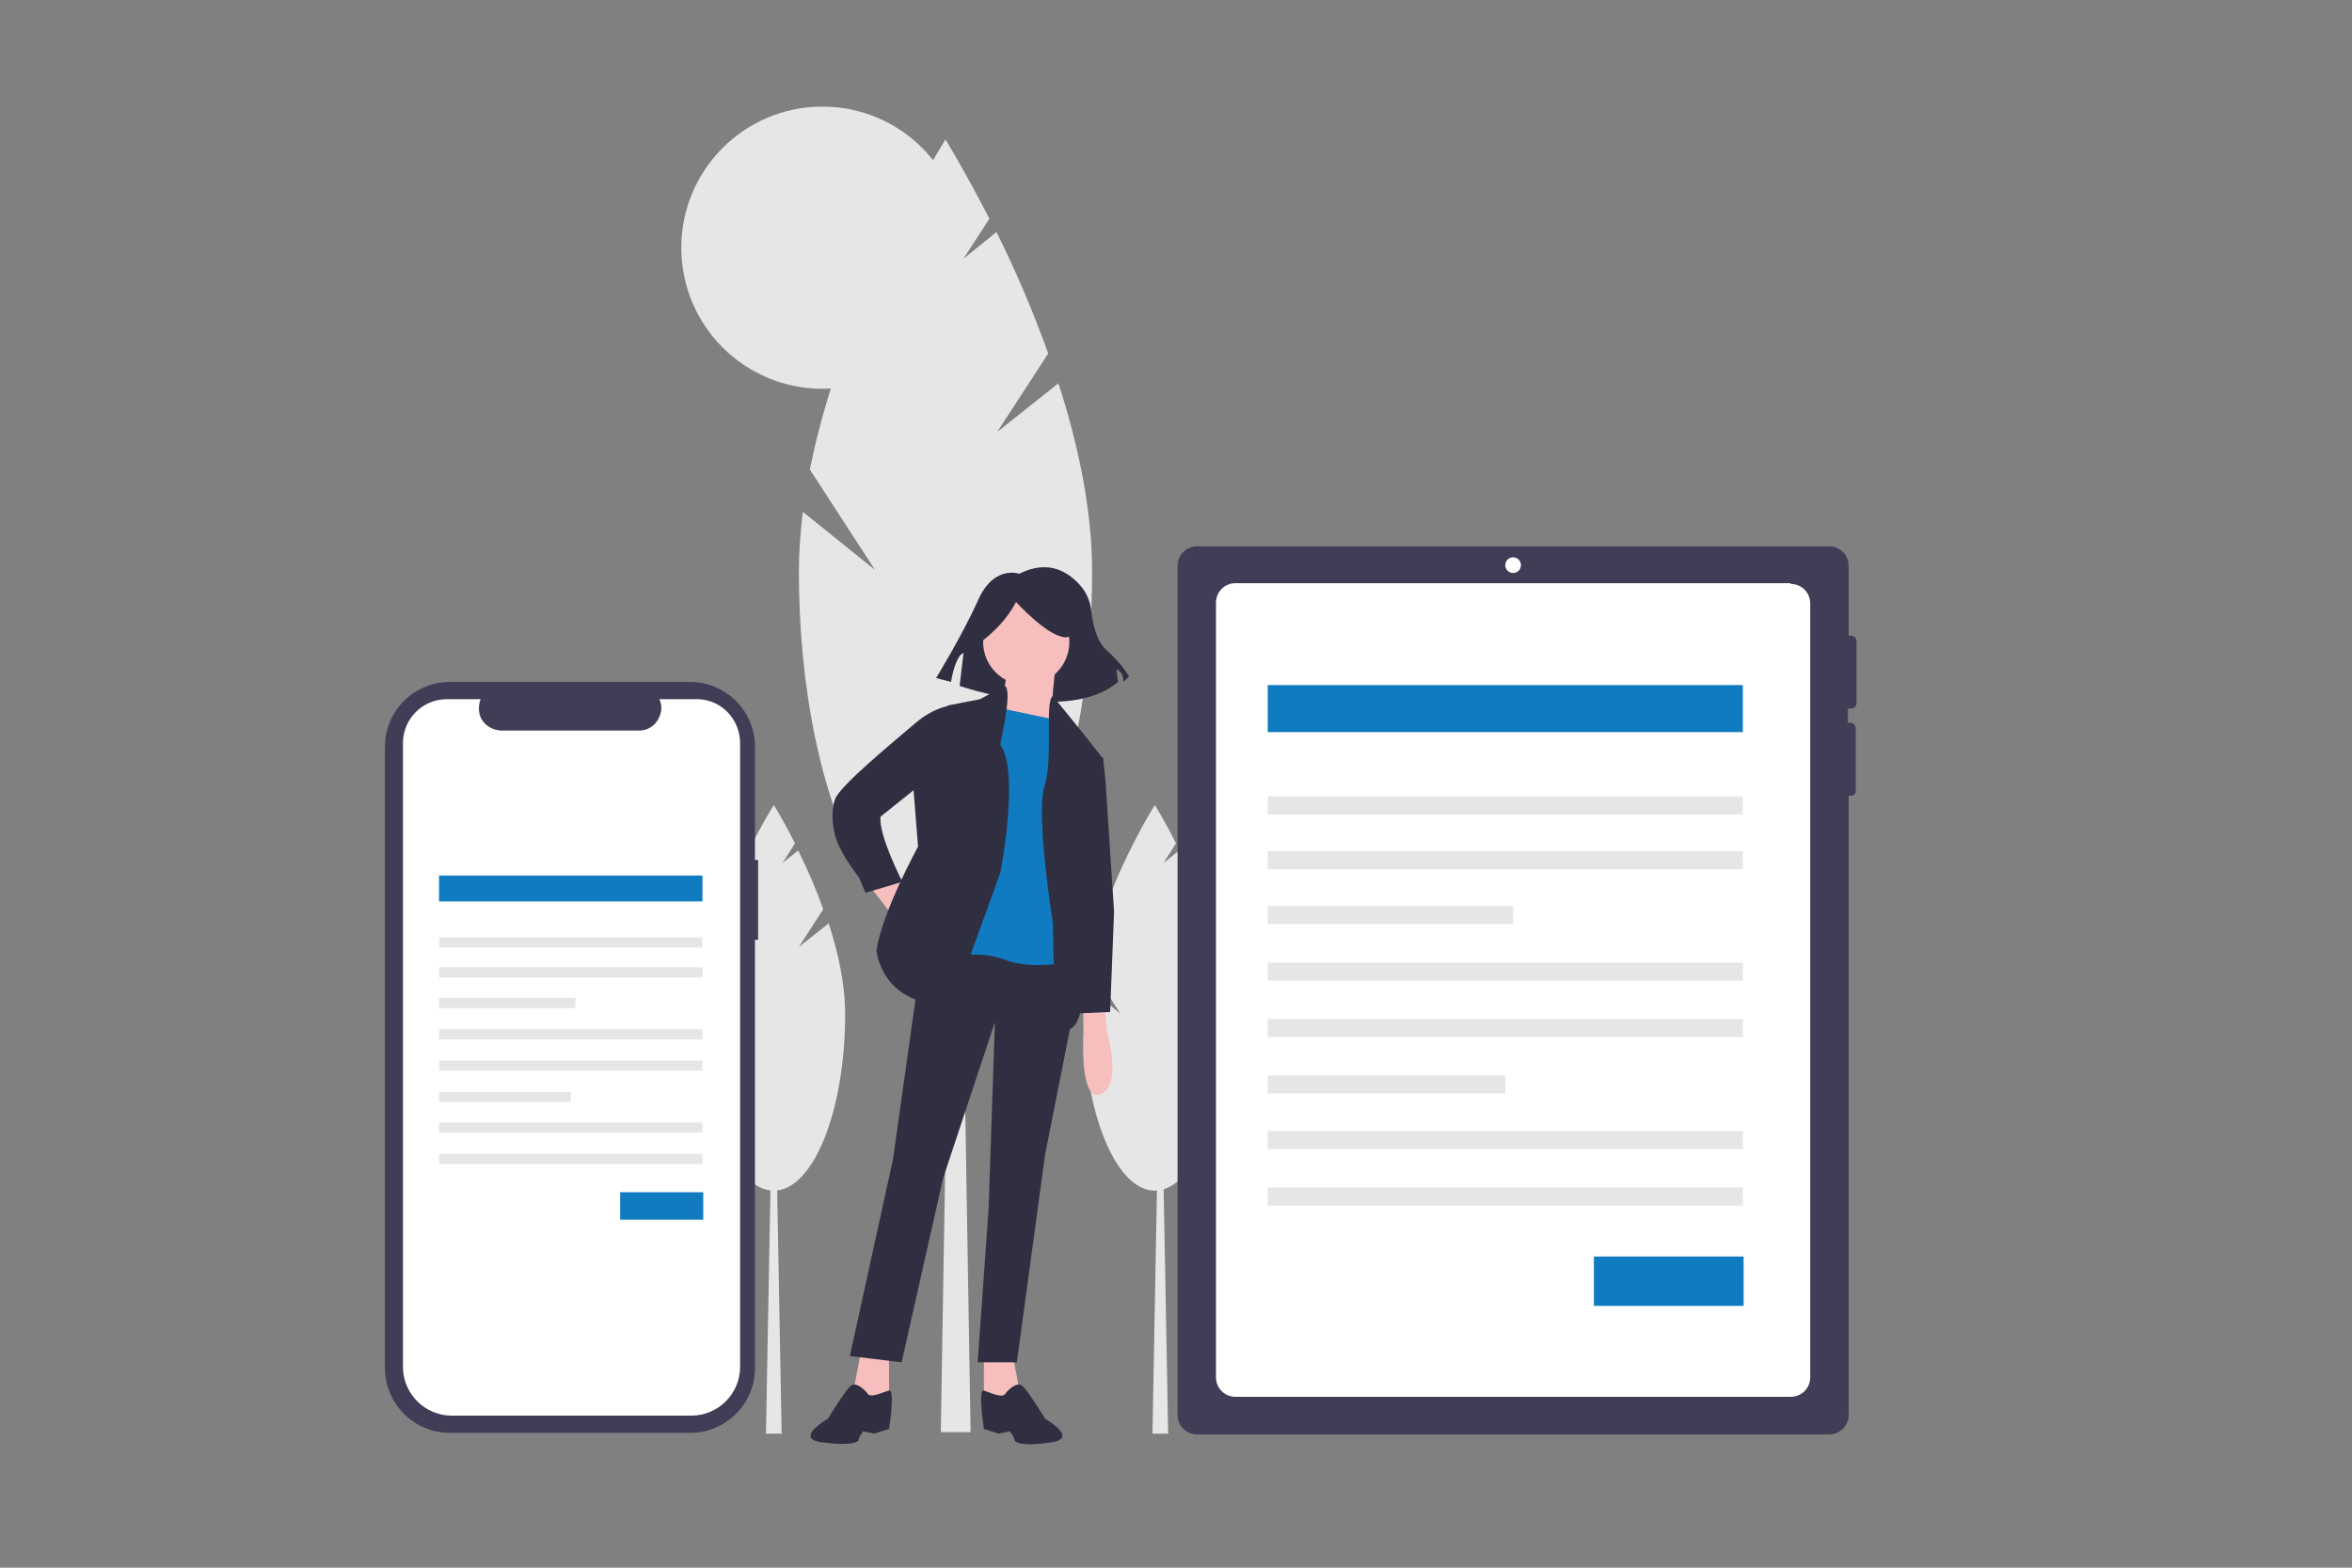 <svg xmlns="http://www.w3.org/2000/svg" xmlns:xlink="http://www.w3.org/1999/xlink" id="Ebene_1" x="0px" y="0px" viewBox="0 0 300 200" style="enable-background:new 0 0 300 200;" xml:space="preserve"><rect x="0" y="0" width="300" height="200" fill="#808080" stroke="none"/> <style type="text/css"> .st0{display:none;} .st1{display:inline;fill:#F1F1F1;} .st2{display:inline;fill:#107BC0;} .st3{display:inline;fill:#403E56;} .st4{display:inline;fill:#F6B6B8;} .st5{display:inline;fill:#302F42;} .st6{display:inline;fill:#CCCCCB;} .st7{display:inline;fill:#F2F2F2;} .st8{display:inline;opacity:0.8;fill:none;stroke:#585EA7;stroke-width:0.404;stroke-miterlimit:10;enable-background:new ;} .st9{fill:#E7E6E6;} .st10{fill:#403E56;} .st11{fill:#FFFFFF;} .st12{fill:#107BC0;} .st13{fill:#302F42;} .st14{fill:#F7BEBE;} .st15{display:inline;fill:#FFFFFF;} .st16{display:inline;fill:#F6B6B9;} .st17{display:inline;fill:#E7E6E6;} .st18{display:inline;fill:#F0F0F0;} .st19{display:inline;fill:#F6B5B7;} .st20{display:inline;fill:#CDCCCC;} .st21{display:inline;fill:#CBCACA;} .st22{display:inline;fill:#E4E4E2;} .st23{display:inline;fill:#E4E4E3;} </style> <g class="st0"> <path class="st1" d="M219.1,117.7h-77.8c-1.3,0-2.3-1-2.3-2.3V89.1c0-1.3,1-2.3,2.3-2.3h77.8c1.3,0,2.3,1,2.3,2.3v26.3 C221.4,116.6,220.4,117.7,219.1,117.7z"></path> <rect x="151.1" y="93.8" class="st2" width="20.6" height="2.3"></rect> <circle class="st2" cx="198.9" cy="95.2" r="1.4"></circle> <circle class="st2" cx="203.6" cy="95.2" r="1.4"></circle> <circle class="st2" cx="208.3" cy="95.2" r="1.4"></circle> <path class="st1" d="M219.1,151h-77.8c-1.3,0-2.3-1-2.3-2.3v-26.3c0-1.3,1-2.3,2.3-2.3h77.8c1.3,0,2.3,1,2.3,2.3v26.3 C221.4,149.9,220.4,151,219.1,151z"></path> <rect x="151.1" y="127.1" class="st2" width="20.6" height="2.3"></rect> <circle class="st2" cx="198.9" cy="128.5" r="1.4"></circle> <circle class="st2" cx="203.6" cy="128.5" r="1.4"></circle> <circle class="st2" cx="208.3" cy="128.5" r="1.4"></circle> <path class="st1" d="M219.1,184.3h-77.8c-1.3,0-2.3-1-2.3-2.3v-26.3c0-1.3,1-2.3,2.3-2.3h77.8c1.3,0,2.3,1,2.3,2.3v26.3 C221.4,183.2,220.4,184.2,219.1,184.3z"></path> <rect x="151.1" y="160.3" class="st2" width="20.6" height="2.3"></rect> <circle class="st2" cx="198.9" cy="161.8" r="1.4"></circle> <circle class="st2" cx="203.6" cy="161.8" r="1.4"></circle> <circle class="st2" cx="208.3" cy="161.8" r="1.4"></circle> <path class="st3" d="M189.7,61.1L189.7,61.1L189.7,61.1c-0.6-0.4-1.2-0.3-1.6,0.2v0l-17.5,23.6h-1.9v-0.5c0-0.2-0.2-0.4-0.4-0.4 h-1.1c-0.2,0-0.4,0.2-0.4,0.4v0.5h-0.7v-0.5c0-0.2-0.2-0.4-0.4-0.4h-1.1c-0.2,0-0.4,0.2-0.4,0.4v0.5h-0.7v-0.5 c0-0.2-0.2-0.4-0.4-0.4h-1.1c-0.2,0-0.4,0.2-0.4,0.4v0.5h-0.7v-0.5c0-0.2-0.2-0.4-0.4-0.4h-1.1c-0.2,0-0.4,0.2-0.4,0.4v0.5h-0.7 v-0.5c0-0.2-0.2-0.4-0.4-0.4h-1.1c-0.2,0-0.4,0.2-0.4,0.4c0,0,0,0,0,0v0.5h-0.7v-0.5c0-0.2-0.2-0.4-0.4-0.4h-1.1 c-0.2,0-0.4,0.2-0.4,0.4v0.5h-0.7v-0.5c0-0.2-0.2-0.4-0.4-0.4h-1.1c-0.2,0-0.4,0.2-0.4,0.4v0.5h-0.7v-0.5c0-0.2-0.2-0.4-0.4-0.4 h-1.1c-0.2,0-0.4,0.2-0.4,0.4v0.5h-0.7v-0.5c0-0.2-0.2-0.4-0.4-0.4h-1.1c-0.2,0-0.4,0.2-0.4,0.4v0.5h-0.7v-0.5 c0-0.2-0.2-0.4-0.4-0.4h-1.1c-0.2,0-0.4,0.2-0.4,0.4v0.5H142c-0.6,0-1.1,0.5-1.1,1.1c0,0,0,0,0,0v1c0,0.6,0.5,1.1,1.1,1.1 c0,0,0,0,0,0h28.5c0.7,0,1.4-0.5,1.5-1.3l0,0l17.9-24.1l0,0C190.3,62.1,190.2,61.5,189.7,61.1z"></path> <polygon class="st4" points="79,175.3 82.6,177.1 91.2,164.3 86,161.7 "></polygon> <path class="st5" d="M78.7,173.7l7,3.6l0,0c2.5,1.3,3.4,4.3,2.2,6.7l-0.1,0.1l-11.4-5.8L78.7,173.7z"></path> <polygon class="st4" points="119.9,180.3 123.9,180.3 125.8,164.9 119.9,164.9 "></polygon> <path class="st5" d="M118.9,179l7.8,0h0c2.8,0,5,2.2,5,5v0.2l-12.8,0L118.9,179z"></path> <path class="st5" d="M101.3,55.2c0,0-2.7-2-2.7,2.9l-0.4,16.5l4.7,15.5l2.7-5l-1.1-10.9L101.3,55.2z"></path> <path class="st5" d="M129.8,100.2c0,0,3.1,15-0.8,27.4l-2.2,47.4l-7.9-0.6l-2.8-35.2l-2.7-17.5l-5.6,15.9l-18.3,33.7l-8.4-6.6 c0,0,9.3-25.5,16.3-30.9l3.5-39.5L129.8,100.2z"></path> <circle class="st4" cx="120.4" cy="26.1" r="9"></circle> <path class="st5" d="M119.8,28c1.1,0.1,1.9-1,2.3-2c0.4-1,0.7-2.2,1.6-2.8c1.3-0.8,2.9,0.2,4.4-0.1c1.7-0.3,2.7-2,2.8-3.7 c0.1-1.7-0.6-3.3-1.2-4.9l-0.2,1.9c0.1-1.3-0.6-2.6-1.7-3.3L128,16c-0.3-1.6-1.8-2.8-3.4-2.5c0,0,0,0,0,0l0,1.7 c-1.9-0.2-3.9-0.5-5.8-0.3c-1.9,0.2-3.9,0.8-5.3,2c-2.2,1.9-3,5-2.7,7.9c0.3,2.9,1.5,5.6,2.7,8.2c0.3,0.7,0.7,1.4,1.5,1.5 c0.6,0.1,1.2-0.5,1.4-1.1c0.2-0.6,0.1-1.3,0-1.9c-0.2-1-0.4-2-0.2-2.9s0.9-1.9,1.9-2.1c1-0.1,2,1,1.5,1.9L119.8,28z"></path> <polygon class="st6" points="130.3,104.3 100.2,102.3 102.5,92.9 130,99.1 "></polygon> <path class="st5" d="M111.7,38.4l1.9-2.6c0,0,2.1,0.7,7.8,3.5l0.4,2.5l9.8,60.4l-17.9-0.8l-4.9-0.1l-1.6-3.6l-2,3.5l-4.7-0.1 l-4.8-2.8l4.8-14.6l1.5-13.3l-2.4-12.5c0,0-3-11.5,8.5-17.7L111.7,38.4z"></path> <path class="st4" d="M152,84.2c-1.7,0.4-3.3-0.6-3.8-2.2c0-0.2-0.1-0.4-0.1-0.5l-10.6-2.8l4.3-3.8l9.4,3.3c1.7,0,3.1,1.4,3.1,3.1 C154.4,82.6,153.4,83.8,152,84.2L152,84.2z"></path> <path class="st5" d="M147.3,82.6c-0.5,0.2-1,0.3-1.5,0.1l-17.4-6.6c-4.3-1.5-7.8-4.5-10-8.4l-7.3-13c-2.1-2.4-1.9-6.1,0.5-8.2 c2.4-2.1,6.1-1.9,8.2,0.5c0,0,0,0,0,0l12.6,19.9l15.8,9.3c0.6,0.4,0.9,1.2,0.8,1.9l-0.8,3.3c-0.1,0.4-0.3,0.7-0.5,0.9 C147.5,82.4,147.4,82.5,147.3,82.6z"></path> </g> <g class="st0"> <path class="st7" d="M243,53.7c-27-37.5-83.9-52.8-140-36.4C73.4,26,44.9,43.3,30.7,77c-25.3,60.1,27.8,79.3,62.6,85.4 c16.8,3,32.6,7.9,47.1,14.7c26,12.2,72,23,106.8-27.8C272.3,112.6,261,78.7,243,53.7z"></path> <path class="st3" d="M86.7,61.1c-0.1-0.6-0.2-1.2-0.5-1.7c-0.1-0.2-0.2-0.4-0.4-0.5c-0.1,0-0.3,0-0.4,0l-2,0.3 c-0.2,0-0.3,0.1-0.5,0.2c-0.3,0.3,0,0.7,0,1.1c0,0.4-0.4,0.8-0.8,0.9c-0.4,0.1-0.9,0.1-1.3,0l-2.8-0.4c0.8-0.3,1.6-0.8,2.2-1.4 c0.4-0.4,0.6-1.3,0-1.5c-0.2,0-0.3-0.1-0.5,0c-1.3,0-2.3-1.1-3.5-1.5c-1.6-0.6-3.4,0-4.4,1.3l1.5,0.1c0.1,0,0.3,0,0.4,0.1 c0.3,0.3-0.1,0.8,0,1.2c0.1,0.6,0.8,0.7,1.4,0.7c0.6,0.1,1.3,0.5,1,1c-2.8,1-5.6-1.9-8.6-1.5c-0.7,0.1-1.4,0.4-2.2,0.6 c-4.4,1.1-9-1.9-13.5-1.2c-1,0.2-2,0.4-3,0.8c-0.6,0.2-1.3,0.4-1.7,0.9c-0.4,0.5-0.6,1.3-0.2,1.8c-1.2,0.1-2.3,0-3.5-0.3 c0.6,0.3,1,1,1,1.7c-1.8,0.3-3.6,0.8-5.3,1.6c0.3,0.5,0.7,1,1.1,1.5L37.9,68c0.8,0.2,1.2,1.3,0.7,1.9c0.8-0.4,1.3-1.3,2.2-1.5 c0.6-0.1,1.1,0.1,1.7,0.3c0.5,0.2,1.1,0.4,1.7,0.3s1-0.9,0.6-1.3c2.4-0.7,4.8-1.1,7.3-1.1c0.2,0,0.4,0,0.6,0.1 c0.3,0.2,0.2,0.7,0.2,1.1c0,0.4,0.3,0.9,0.6,0.7c-0.4,0.4-0.1,1,0.3,1.4c0.4,0.4,0.9,0.9,0.6,1.4c-0.1,0.1-0.2,0.2-0.2,0.4 c-0.2,0.4,0.1,0.8,0.4,1.1s0.7,0.4,1,0.8c0.2,0.3,0.1,1-0.3,1L54.2,73c-0.4,0.4-0.7,0.9-0.8,1.5c1.3,1,1.4,3.1,0.4,4.4 c-0.5,0.6-1.3,1-2,1.5c-0.7,0.5-1.3,1.2-1.3,2c0,1.4-0.1,2.8,0.4,4.1c1,2.5,2.1,4.8,3.4,7.2c0.3,0.6,0.8,1.3,1.5,1.4 c-0.9-2.1-1.7-4.3-2.3-6.4c0.5,0,1,0,1.2,0.4c0.2,0.3,0.2,0.7,0.2,1.1c0.1,0.4,0.2,0.7,0.4,1l4.2,7.4c0.3,0.6,0.7,1.3,1.4,1.5 c0.4,0.2,0.9,0.1,1.3,0.4c0.3,0.2,0.5,0.5,0.8,0.7c0.9,0.5,2.1-0.4,2.9,0.1c0.2,0.2,0.4,0.4,0.6,0.6c0.8,0.7,2,0.2,2.9,0.7 c0.6,0.3,0.9,0.9,1.2,1.5c0.8,1.4,2,2.8,3.6,2.9c0.5,0,1-0.1,1.5,0.1c0.5,0.1,1,0.5,0.9,1c-0.1,0.9,0.3,1.8,0.2,2.7 c-0.2,1.6-2.4,2.3-2.6,3.8c0,0.3,0,0.7-0.1,1c-0.1,0.4-0.4,0.7-0.5,1.2c-0.2,0.8,0.3,1.5,1,2.1c0.6,0.5,1.3,1,1.7,1.7 c0.4,0.8,0.2,1.7,0.3,2.5c0.3,1.8,1.8,3.2,3.5,4.1c0.5,0.3,1,0.5,1.4,1c0.4,0.6,0.4,1.4,0.5,2.1c0.3,1.8,1.8,3.2,1.9,5 c0,1.3-0.7,2.4-1.1,3.7c-0.8,2.3-0.6,4.9,0.7,7.1c0.3,0.5,0.7,1,0.9,1.6c0.4,1,0.3,2.2,0.6,3.3c0.5,1.4,1.8,2.5,1.7,4 c0.6,1.3,2,1.9,3.3,2.3l2.4,0.7c0.5,0.1,1,0.3,1.4,0.2c0.5-0.1,0.9-0.5,0.9-1c-1.2-0.3-2.4-0.6-3.4-1.3s-1.7-2-1.3-3.2 c0.2-0.5,0.5-1.2,0.2-1.6c-0.2-0.3-0.6-0.3-0.8-0.6c-0.4-0.4-0.2-1,0-1.4s0.6-0.8,0.7-1.3c0.1-0.6-0.2-1.1-0.6-1.4 c0.5-0.2,0.9-0.4,1.2-0.8c0.3-0.4,0.5-0.9,0.2-1.3c0.7,0.1,1.6,0.1,2.1-0.4c0.4-0.5,0.4-1.1,0.2-1.7c-0.2-0.6-0.4-1.1-0.4-1.7 c1.7,0.1,3.4,0,5.1-0.2c-0.2-0.8-0.8-1.5-1.6-1.9c0.8-0.1,1.5-1.1,1.7-1.8s0.2-1.5,0-2.3c-0.1-0.2-0.1-0.4,0-0.6 c0.1-0.3,0.4-0.4,0.6-0.6l3.8-2.2c0.2-0.1,0.4-0.3,0.6-0.5c0.4-0.5,0.3-1.2,0.1-1.8c-0.2-0.6-0.5-1.1-0.6-1.7 c-0.2-1.8,1.7-3.1,2.4-4.9c0.3-0.7,0.3-1.4,0.4-2.1c0.1-0.8,0.1-1.7-0.5-2.2c-0.6-0.5-1.5-0.4-2.1-0.8c-0.5-0.4-0.7-1.2-1.3-1.5 c-0.5-0.3-1.2-0.1-1.8-0.3c-1.1-0.2-1.7-1.5-2.8-1.6c-0.6-0.1-1.3,0.2-1.8-0.1c-0.4-0.3-0.5-0.9-0.5-1.5c-0.3-1.7-1.6-3-3.3-3.4 c-0.6-0.1-1.3-0.1-1.9-0.4c-0.5-0.4-0.8-1-1.2-1.5c-0.7-0.8-1.8-1.1-2.8-1.3l-4.1-1c-0.7-0.2-1.7-0.3-2.1,0.4 c-0.1,0.2-0.2,0.5-0.2,0.8c-0.3,1-1.2,1.7-2.3,1.7c-0.3-0.6-0.9-1-1.6-1.2c-0.4-0.1-0.9-0.1-1.3-0.3c-0.9-0.4-1.3-1.5-0.8-2.4 c0,0,0-0.1,0-0.1c0.5-0.9,0.3-2-0.4-2.7c-0.7-0.6-1.7-0.8-2.7-0.7c-0.2-0.5,0.2-1.1,0.6-1.5c0.4-0.4,1-0.8,1.1-1.4 c0.2-0.9-1-1.6-1.9-1.3c-0.9,0.3-1.5,1.1-1.8,2c-0.2,0.5-0.4,1-0.7,1.4c-0.3,0.4-0.9,0.7-1.4,0.6c-0.7-0.2-1-1.1-1.2-1.8 c-0.2-1-0.4-2-0.4-3c0-1,0.4-2.1,1.1-2.7c1.2-1.1,3.1-1,4.7-0.8c-0.4-0.4-0.3-1.2,0.1-1.6c0.4-0.4,1.1-0.5,1.6-0.4 c0.5,0.1,0.9,0.4,1.3,0.8c0.5,0.6,0.6,1.3,1,2c0.4,0.6,1.2,1.2,1.8,0.9c0.6-0.3,0.7-1.1,0.5-1.7s-0.4-1.2-0.4-1.9 c0.1-1.2,1.4-1.9,2.5-2.4c1.1-0.5,2.4-1.2,2.6-2.4c0-0.2,0.1-0.5,0.1-0.7c0.1-0.2,0.3-0.4,0.5-0.5c3.2-2.1,6.5-4.3,10.2-5.5 c0.2-0.1,0.2,0,0.4,0c0.3-0.2,0.1-0.6-0.2-0.8c-0.3-0.2-0.6-0.3-0.7-0.6c0-0.2,0.1-0.5,0.1-0.7c0.1-0.6-0.6-1.1-1.1-0.9 c-0.3-0.4,0.3-0.9,0.8-1c1.4-0.4,2.9-0.6,4.4-0.7c0.2,0,0.3,0,0.5,0.1c0.2,0.2,0.2,0.6,0,0.8c-0.2,0.2-0.5,0.4-0.7,0.6 c-0.5,0.5-0.7,1.2-0.5,1.8c0.8,0.4,1.6,0.8,2.5,0.7s1.6-1.1,1.2-1.9c-0.4-0.7-1.5-0.9-1.7-1.7c-0.2-0.9,1.1-1.7,0.8-2.6 c-0.1-0.4-0.5-0.6-0.8-0.9c-0.7-0.7-0.9-1.8-0.5-2.7c-1,0.2-2-0.1-2.7-0.9c-0.7-0.7-1.2-1.7-2.1-1.7c-0.9,0-1.6,1-2.4,0.7 c-0.2-0.1-0.4-0.2-0.6-0.1c-0.1,0.1-0.2,0.2-0.2,0.4c-0.2,1,0.1,2.1-0.4,2.9c-0.6,0.9-1.9,1-2.6,1.9c-0.4,0.4-0.5,1-0.9,1.5 c-0.3,0.5-1.1,0.8-1.5,0.4c0.4-0.9,0.2-1.9-0.6-2.5c-0.4-0.3-0.8-0.5-1.2-0.6c-0.5-0.2-1-0.5-1.4-0.8c-0.2-0.1-0.4-0.3-0.5-0.5 c-0.1-0.3-0.1-0.6,0-0.9c0.4-1.2,1.5-2.1,2.8-2.3c0.6-0.1,1.2,0,1.6-0.5c0.2-0.2,0.3-0.6,0.6-0.7c0.2,0,0.4,0,0.5,0.1l2.1,0.7 c0.2,0.1,0.5,0.1,0.7,0.1c0.3,0,0.4-0.3,0.4-0.5c-0.1-0.3-0.6-0.5-0.5-0.9c0-0.1,0.1-0.2,0.2-0.3c1.5-1.6,3.7-2.5,5.9-2.3 c0.3,0.4-0.2,0.9-0.5,1.3s-0.6,1-0.2,1.3C92.9,63,93,63,93.2,63c0.5,0.1,1,0.2,1.5,0.4c0.7,0.3,1.4,0.7,2.1,1 c-0.1-0.5-0.1-0.9,0.1-1.4c0.2-0.4,0.7-0.8,1.1-0.6c0.4,0.2,0.6,0.7,1.1,0.8c0.6,0.1,0.8-0.8,0.6-1.3c-0.2-0.5-0.7-1-0.8-1.6 c0-0.4,0.1-0.9-0.2-1.1c-0.1-0.1-0.2-0.1-0.4-0.1l-7.9-1.5c-0.5-0.1-1.1,0-1.2,0.5c0,0.3,0.2,0.5,0.1,0.8c-0.1,0.3-0.5,0.2-0.7,0.3 c-0.4,0.1-0.6,0.6-0.6,1.1c0.1,0.4,0.2,0.9,0.5,1.2C87.9,61.3,87.2,61.3,86.7,61.1z"></path> <path class="st3" d="M80.4,54.4c-1-0.3-2.1,0-2.8,0.8c-0.1,0.2-0.2,0.4-0.1,0.6c0.2,0.3,0.6,0.2,0.8,0.1c0.4-0.2,0.9-0.2,1.3,0 c0.3,0.1,0.5,0.3,0.8,0.4c0.3,0.1,0.6,0.1,0.8-0.1c0.2-0.2,0.2-0.5,0.2-0.8c0-0.2,0-0.4-0.2-0.5c-0.1-0.1-0.2-0.1-0.4-0.1 c-0.3-0.1-0.5-0.2-0.7-0.4"></path> <path class="st3" d="M83.2,53.6c-0.4,0-0.7,0.3-0.7,0.6c0,0.1,0,0.2,0.1,0.3c0.3,0.1,0.7,0.1,1.1,0.1c0.4-0.1,0.6-0.3,0.7-0.7 C83.9,54,83.5,53.9,83.2,53.6"></path> <path class="st3" d="M92.8,52.3c-0.9,0.2-1.8,0.5-2.7,0.9c0.8,0.3,1.4,1.1,1.3,2c0,0.2,0,0.3,0,0.5c0.1,0.2,0.4,0.3,0.6,0.4 c0.5,0.1,0.9,0.2,1.4,0.2c0.5,0,0.9-0.3,1.2-0.7c0.1-0.2,0.1-0.4,0.2-0.6c0.6-0.9,2.4,0.2,3-0.7c0.2-0.3,0.2-0.8,0.5-1 c0.2-0.1,0.3-0.2,0.5-0.2c1.3-0.3,2.6-0.4,3.9-0.6c0.6-0.1,1.4-0.3,1.5-0.9c-2.4-0.5-4.8-0.1-7,0.9c-0.8,0.4-1.8,1.2-2.6,0.7 c-0.3-0.2-0.3-0.7-0.7-0.9C93.7,52.1,93.2,52.2,92.8,52.3z"></path> <path class="st3" d="M100.5,53.7l1.1,0.2c-0.8,0-1.5,0.6-1.5,1.4c0,0.1,0,0.1,0,0.2c1,0.3,2.2,0,3.3,0.1c1.1,0,2.4,0.8,2.2,1.9 c-0.1,0.3-0.2,0.7-0.1,1c0.1,0.2,0.3,0.4,0.4,0.6c0.2,0.4,0,1-0.2,1.4s-0.7,0.7-0.9,1.1c-0.6,1-0.3,2.3,0.1,3.5 c0.1,0.4,0.3,0.8,0.6,1.2c0.6,0.6,1.5,0.6,2.3,0.7c0.6,0,1.3,0,1.7-0.5c0.5-0.6,0.1-1.5,0.5-2.2c0.3-0.6,1-0.9,1.7-1.1 c1.2-0.4,2.5-0.7,3.7-1.2c1.5-0.7,2.8-1.7,4.4-1.8c0.4,0,0.9,0,1.3-0.1c0.4-0.1,0.8-0.5,0.8-0.9c0-0.4-0.4-0.7-0.6-1 c-0.3-0.3-0.5-0.7-0.2-1l4.2-0.8c-0.3-0.8-0.5-1.9,0.2-2.4c0.2-0.2,0.6-0.3,0.8-0.5c0.4-0.4,0.2-1.1-0.2-1.4 c-0.4-0.3-1-0.4-1.5-0.5c-1.8-0.2-3.7-0.1-5.5,0c-3.6,0.2-7.2,0.4-10.8,0.6c-0.7,0-1.6,0-2.2,0.2c-0.6,0.2-1,0.6-1.6,0.7 C102.9,53.2,101.6,53,100.5,53.7z"></path> <path class="st3" d="M120.4,62.5c-0.1,0-0.2,0-0.3,0.1c-0.1,0.1-0.1,0.2-0.1,0.2c-0.1,0.4,0,0.8,0.2,1.2c0.2,0.3,0.6,0.5,1.1,0.5 c0.5-0.1,0.9-0.5,1.3-0.7c0.7-0.3,3.7-0.8,1.6-1.9c-0.7-0.4-1.2,0-1.7,0.2C121.8,62.4,121.1,62.5,120.4,62.5z"></path> <path class="st3" d="M138.6,53.1c-0.2,0.1-0.4,0.3-0.6,0.5c-0.1,0.2,0,0.5,0.2,0.7c0.1,0,0.2,0,0.3,0l1,0c0.4,0,0.9,0.1,1.1,0.5 c0.1,0.3-0.1,0.7,0.1,0.9c0.1,0.1,0.2,0.1,0.3,0.1c0.3,0.1,0.7,0.1,1,0c0.7-0.2,0.3-0.6,0.6-1c0.3-0.6,0.3-0.2,0.9-0.6 c0.5-0.3,1-0.7,0.7-1.4C143.5,51.8,139.6,52.6,138.6,53.1z"></path> <path class="st3" d="M158.1,52.5l-0.6,0.1c-1.3,0.2-2.6,0.3-3.8,0.7c0.5,0.2,1.1,0.4,1.7,0.4c0.3,0,0.6,0.1,0.9,0.1 c0.6,0.2,1.1,0.6,1.6,0.4c0.3-0.1,0.4-0.5,0.7-0.7c0.2-0.1,0.9-0.3,1-0.5C160.3,52.1,158.6,52.4,158.1,52.5z"></path> <path class="st3" d="M160.6,55.1c-0.8,0.4-1.5,0.9-2.1,1.6c-0.3,0.3-0.5,0.6-0.5,0.9c0,0.5,0.6,0.8,1,1l1.8,0.8 c0.2-0.3,0-0.7-0.2-1.1c-0.2-0.3-0.5-0.7-0.4-1c0.1-0.4,0.6-0.6,1.1-0.6c0.7-0.1,2.6-0.1,2.4-1.2C163.4,54,161.3,54.7,160.6,55.1z"></path> <path class="st3" d="M160.3,130.9c-0.2,0.5-0.2,1.1,0.1,1.5c0.3,0.5,1,0.7,1.6,0.6c0.6-0.2,1.1-0.5,1.5-1c0.4-0.4,0.6-0.8,0.9-1.3 c0.3-0.7,0.5-1.5,0.6-2.3l0.6-3c0.1-0.7,0.1-2.7-1.1-2c-0.3,0.2-1.1,1.6-1.5,2c-0.6,0.7-0.7,1.4-1.1,2.3 C161.5,128.8,160.6,129.8,160.3,130.9z"></path> <path class="st3" d="M225.1,146.2c-0.4-0.2-0.8-0.3-1.2-0.6c-0.4,1-0.6,2.1-0.6,3.2l2.7-1.6c0.4-0.2,0.9-0.6,0.9-1 c0-0.1-0.1-0.2-0.2-0.3c-0.1,0-0.1,0-0.2,0c-0.4,0-0.8,0.2-1.2,0.4c-0.4,0.1-0.8,0.2-1.2,0"></path> <path class="st3" d="M239.6,147.1c-0.3,0.1-0.6,0.2-0.9,0.3c-0.6,0.3-1.1,0.9-1.6,1.4c-0.5,0.4-1.2,0.6-1.8,0.8 c-0.2,0.2-0.1,0.5,0.1,0.6c0.2,0.1,0.5,0.2,0.7,0.2c0.7,0,1.4,0,2-0.3c0.3-0.2,0.6-0.5,0.9-0.7c0.7-0.6,1.5-0.9,2.3-1.3 c0.3-0.1,0.6-0.3,0.8-0.5c0.5-0.5,0.5-1.3-0.2-1.4C241.3,146,240.2,146.9,239.6,147.1z"></path> <path class="st3" d="M246,142.9c0.1-0.7-0.2-1.4-0.7-1.9c0,0.7,0,1.4-0.4,2c-0.3,0.4-0.7,0.7-1,1.1c-0.3,0.4-0.4,1-0.1,1.3 c0.2,0.2,0.5,0.3,0.8,0.3c0.7,0.1,1.5,0.1,2-0.4c0.3-0.3,0.4-0.7,0.7-0.9c0.1-0.1,0.2-0.1,0.3-0.2c0.1-0.2-0.1-0.5-0.3-0.6 c-0.2-0.1-0.5,0-0.8-0.1s-0.5-0.4-0.3-0.6"></path> <path class="st3" d="M234.6,117.5c-0.4,0.1-0.8,0.1-1.1,0.1c-0.6-0.1-1.1-0.6-1.6-1c-1.2-0.9-2.7-1.4-4.2-1.5 c-1.4,0-2.8,0.3-4.1,0.1c0.1,0.5,0.5,0.9,1,1.1s1,0.3,1.4,0.5c0.7,0.3,1.3,0.9,1.6,1.7c0.1,0.3,0.2,0.7,0.5,1 c0.5,0.6,1.3,0.7,2.1,0.7c1-0.1,2-0.3,2.9,0c0.7,0.3,1.2,0.9,1.8,1.4c0.6,0.5,1.4,0.8,2.1,0.5c-1.4-0.5-2.4-1.8-2.4-3.3 c0.7,0.1,2.6,0,2.5-1.1C236.8,116.8,235.2,117.4,234.6,117.5z"></path> <path class="st3" d="M226,125.3c0.1-0.6,0.8-1.2,0.6-1.8c-0.1-0.4-0.6-0.6-1.1-0.7c-0.5,0-0.9,0.1-1.3,0.1c-0.3,0-0.6,0-0.9,0 c-0.9,0.1-1.5,1.1-2.3,1.4c-0.5,0.2-1.1,0.2-1.6,0.3c-1.2,0.3-2,1.5-2.8,2.4c-1.4,1.5-3.2,2.5-5.1,3c-0.7,0.2-1.4,0.3-2,0.7 c-0.7,0.6-0.9,1.6-1.1,2.5c-0.4,2.6-1.1,5.1-2,7.5l2.9,0.4c0.5,0.1,1.1,0.1,1.6,0c0.4-0.1,0.7-0.3,1.1-0.6c1.3-0.8,2.7-1.3,4.2-1.5 c0.8-0.1,1.5-0.1,2.3,0.2s1.3,0.9,1.4,1.7c0.6-0.2,1.3,0,1.8,0.4c0.5,0.5,0.7,1,0.8,1.7c0.1,0.4,0.2,0.9,0.5,1c0.3,0.1,0.6,0,1,0 c1.1-0.1,2,1.2,3.1,1c1.2-0.2,1.5-2,2.6-2.3c0.7-0.2,1.6,0,1.9-0.6c0.3-0.5-0.3-1.2-0.2-1.8c0.1-0.7,0.9-1.1,1.6-1.4 c2.3-1.1,3.4-4.2,2.3-6.5c-0.7-1.4-2-2.4-2.2-3.9c-0.2-1.2,0.3-2.5-0.5-3.4c-0.4-0.5-1-0.7-1.2-1.3c-0.1-0.3-0.1-0.7-0.2-1.1 c-0.1-0.4-0.4-0.7-0.8-0.7c-1,0.3-1.4,3.5-1.9,4.3C227.5,127.5,225.7,126.7,226,125.3z"></path> <path class="st3" d="M206.6,118.8c-0.4-0.1-0.8-0.2-1.1-0.1c-0.3,0.1-0.5,0.6-0.3,0.9c2.2-0.1,4.3-0.2,6.5,0.1 c2.5,0.3,4.9,1.2,7.4,0.9c-1.4-0.4-2.9-0.8-4.3-1l-2.4-0.5c-0.7-0.1-1.3-0.2-2-0.3C209,118.8,208,119.1,206.6,118.8z"></path> <path class="st3" d="M208.8,111.2c-0.2,0-0.4,0-0.5,0.1c-0.1,0.1,0,0.3,0,0.5c-0.1,0.2-0.4,0.3-0.6,0.3c-0.2,0-0.5-0.1-0.7,0 c-0.2,0.1-0.3,0.4-0.2,0.7c0.1,0.2,0.2,0.5,0.4,0.6c0.3,0.4,0.7,0.7,1,1c0.7,0.5,1.7,0.8,2.2,1.6c0.1,0.2,0.2,0.3,0.3,0.4 c0.2,0.1,0.5,0,0.8-0.1l0.8-0.4c0.2-0.1,0.3-0.1,0.4-0.3c0.2-0.3,0.1-0.6-0.1-0.9c-0.2-0.3-0.4-0.6-0.3-0.9 c0.1-0.6,0.8-0.8,1.1-1.3c0.3-0.5,0.1-1.1,0.1-1.7c0-0.7,0.5-1.6-0.2-2.1c-0.6-0.4-1.1,0-1.6,0.4 C210.8,110.3,210.4,111.4,208.8,111.2z"></path> <path class="st3" d="M213.9,101c0.3,0.6,0.9,0.9,1.2,1.4c0.3,0.6,0.3,1.3,0.7,1.9c0.4,0.6,1.1,0.9,1.4,1.6c0.2,0.7-0.3,1.6,0.1,2.2 c0.3,0.4,0.9,0.5,1.3,0.2c0,0,0,0,0.1-0.1c0.4-0.4,0.4-1,0-1.4c-0.2-0.2-0.6-0.3-0.8-0.6c-0.1-0.2-0.2-0.3-0.2-0.5 c-0.1-0.5-0.1-1.1,0.1-1.6c0.1-0.1,0.1-0.3,0-0.4c-0.1-0.3-0.5-0.3-0.7-0.4c-0.6-0.3-0.6-1.1-0.5-1.8c-0.1,0.4-1.6-0.3-1.8-0.5 c-0.3-0.5-0.1-1.4-0.2-2C213.8,99.4,213.5,100.3,213.9,101z"></path> <path class="st3" d="M198.5,109.5c-0.3-0.3-0.7-0.6-1.1-0.5c-0.3,0.1-0.4,0.5-0.3,0.8c0.1,0.3,0.4,0.5,0.6,0.7 c0.8,0.7,1.6,1.2,2.3,2c1.2,1.4,1.9,3.2,3.2,4.4c0.3,0.3,0.6,0.5,1,0.6c0.4,0,0.8-0.2,0.9-0.6c0-0.3-0.2-0.6-0.4-0.8 c-0.5-0.6-1.1-1.1-1.6-1.7c-0.2-0.2-0.4-0.5-0.4-0.8c0-0.3,0.3-0.7,0.6-0.6c-0.4-0.1-0.7-0.7-1.2-0.8c-0.5-0.1-0.6,0.2-1.1,0 C200,111.8,199.2,110.4,198.5,109.5z"></path> <path class="st3" d="M223,78.7c-0.3-0.1-0.6-0.2-0.9-0.3c-0.8-0.2-1.8,0.3-1.7,1.1c0.1,0.5,0.6,0.9,0.8,1.4 c0.4,0.7,0.3,1.6,0.1,2.3c-0.1,0.2-0.2,0.5-0.3,0.7c-0.2,0.2-0.4,0.4-0.7,0.5c-1,0.6-2,1.4-2.7,2.3c-0.1,0.1-0.1,0.2-0.2,0.3 c0,0.3,0.2,0.5,0.4,0.7c0.3,0.5,0.1,1.2,0.1,1.8c0,0.2,0.1,0.3,0.2,0.4c0.2,0.1,0.5-0.1,0.6-0.3c0.4-0.7,0.1-1.8,0.8-2.1 c0.1-0.1,0.3-0.1,0.4-0.2c0.1-0.2,0-0.5,0.1-0.7c0.1-0.3,0.6-0.3,0.9-0.3c0.6,0,1.2-0.1,1.8-0.2c0.2-0.1,0.4-0.2,0.6-0.3 c0.2-0.3,0.2-0.6,0.1-1c-0.2-1.6-0.7-3.2-1.5-4.7c0.6,0.1,1.3,0.1,1.8-0.2c0.3-0.2,0.7-0.7,0.5-1.1C224,78.3,223.6,78.8,223,78.7z"></path> <path class="st3" d="M144.5,87.8c0.1,0.4,0.1,0.8,0,1.2c-0.1,0.4-0.5,0.7-0.9,0.6c-0.3-0.1-0.5-0.4-0.7-0.6 c-1.2-1.3-3.8-0.5-4.5-2.1c-0.3-0.6-0.1-1.4-0.3-2.1c-0.3-0.8-1-1.3-1.9-1.3c-0.4,0.1-0.7,0.2-1.1,0.3c-2.3,0.9-4.7,1.5-7.1,1.8 c-0.5,0-0.9,0.1-1.4,0.2c-1,0.4-1.7,1.3-2.2,2.3c-0.5,1-0.9,2-1.5,2.8c-0.7,0.9-1.7,1.5-2.6,2.2c-0.3,0.2-0.6,0.5-0.8,0.9 c-0.2,0.4-0.2,0.9-0.2,1.3l0.2,5.4c0,0.7,0.1,1.4,0.4,2c0.4,0.8,1.2,1.3,1.7,2c0.5,0.7,0.8,1.6,0.8,2.5c0,0.4,0,0.8,0.2,1 c0.2,0.1,0.4,0.2,0.6,0.2l7.3,0.6c1.3,0.1,2.7,0.3,3.6,1.3c0.4,0.5,0.7,1.1,1.3,1.2c0.3,0,0.5-0.1,0.8-0.1c0.7-0.1,1.2,0.4,1.6,1 c0.6,0.8,0.8,1.8,0.7,2.8c-0.1,0.6-0.3,1.2-0.3,1.9c-0.2,2.4,1.9,4.5,1.9,6.9c0,1.4-0.6,2.7-1.3,4c1.1,1.6,0.2,3.7,0.6,5.6 c0.4,1.8,1.9,3.2,2.2,4.9c0.2,0.8,0.2,1.8,0.9,2.2c0.3,0.2,0.7,0.2,1,0.2c2.1,0,4.2-0.5,6.1-1.4c0.9-0.4,1.8-1.1,2-2.1 c0.1-0.8-0.3-1.7,0.1-2.4c0.5-0.8,1.7-0.7,2.4-1.4c1.1-1,0.3-2.9,0.7-4.4c0.4-1.3,1.9-2,2.6-3.2c0.3-0.5,0.5-1.1,0.6-1.6 c0.3-1.4,0.5-2.7,0.6-4.1c0-0.8,0.1-1.7,0.2-2.5c0.8-4.8,5.5-8,7-12.6c0.1-0.4,0.2-1-0.2-1.3c-0.2-0.1-0.5-0.1-0.7-0.1l-3.4,0.4 c-0.4,0.1-0.9,0.1-1.3-0.1c-0.4-0.2-0.7-0.7-0.5-1c0.6-1-0.6-2.4-1.1-3.4c-1.4-2.9-3.1-5.6-5-8.2c-0.1-0.1-0.2-0.3-0.2-0.5l1,0 c-0.3-1.2-0.9-2.4-2-2.9c-0.6-0.2-1.3-0.2-2-0.1C148.5,88.4,146.4,88.1,144.5,87.8z"></path> <path class="st3" d="M150.5,61.6c0.5,0.5,1.1,1.1,1.8,1.2c1.3,0.2,2.2-1.2,2.8-2.3c0,0.6,0.6,1.1,1.2,1.1c0.3-0.1,0.6-0.2,0.9-0.4 c2.6-1.4,5.5-2.2,8.4-2.2c-0.1-0.5,0.2-0.9,0.7-1c0.6-0.1,1.1,0.4,1.4,0.9c0.3,0.5,0.5,1.2,0.9,1.6c0.5,0.4,1.3,0.4,1.5-0.2 c0.2-0.6-0.4-1-0.9-1.4c-0.5-0.3-1-0.9-0.7-1.4c2.5-0.5,4.9-1.1,7.5-1.2c0.4,0,0.9-0.1,1.3-0.2c0.4-0.2,0.7-0.6,0.6-1 c-1.1,0.3-2.3-0.2-3-1.1c3.5-0.3,7.2-0.5,10.3,1.1c0.4,0.8-1.5,1.5-1,2.2c0.2,0.2,0.5,0.3,0.8,0.3c2.2,0,4.3,0.1,6.5-0.2 c0.8-0.1,1.6-0.3,2.3-0.2c1.3,0.2,2.4,1,3.7,1.3c0.5,0.1,1.1,0.1,1.5-0.2c0.4-0.3,0.6-1,0.3-1.4c1.2-1.2,3.2-0.9,4.8-0.3 c1.6,0.6,3.1,1.5,4.8,1.6c1.2,0.1,2.4-0.2,3.6,0c0.8,0.1,1.4,0.5,2.2,0.7c1.4,0.4,2.9,0.3,4.3,0.3c3.7,0,7.3,0.8,10.7,2.1 c0.4,0.1,0.9,0.4,1.2,0.7c0.3,0.3,0.5,0.9,0.3,1.3l-3.5-0.5c0.3,0.7,1.2,0.8,1.9,1c0.7,0.2,1.4,1,1,1.6c-0.8-0.2-1.4,0.5-1.8,1.2 c-0.4,0.7-0.8,1.5-1.6,1.6c-0.7,0-1.6-0.6-2,0c0.6,0.8,1.2,1.7,1.6,2.6c0.5,1,0.8,2.2,0.2,3c-0.1,0.2-0.2,0.3-0.4,0.3 c-0.5,0.1-0.8-0.5-1.2-0.9c-0.5-0.5-1.1-0.6-1.8-0.8s-1.3-0.7-1.3-1.3c0-0.4,0.2-0.8,0.3-1.2c0.3-0.6,0.4-1.3,0.3-2 c0-0.6-0.2-1.1-0.6-1.5s-1.1-0.5-1.5-0.2c-0.2,0.2-0.4,0.4-0.6,0.4c-0.5,0-0.8-0.8-1.2-0.5c0,0.3,0,0.6-0.2,0.8 c-1.1,1-2.8,0.5-4.2,0.9c-0.7,0.2-1.3,0.5-1.9,0.8c-0.2,0.1-0.4,0.3-0.5,0.5c-0.2,0.3,0,0.8,0.3,1c0.3,0.2,0.7,0.3,1.1,0.4 c1.7,0.3,3.5,0.8,4.8,1.9c1.4,1.1,2.2,2.9,1.8,4.6l-3.4-3.2c0.1,1.4,0.2,2.7,0.2,4.1c0,0.3,0,0.5-0.1,0.8c-0.2,0.5-0.9,0.7-1.5,0.8 c-0.6,0.1-1,0.7-0.9,1.3c0,0,0,0.1,0,0.1c0.2,0.7,0.7,1.2,1.2,1.7c0.5,0.5,0.9,1.1,1,1.8c0.1,0.7-0.5,1.5-1.2,1.4 c-0.5,0-0.9-0.5-1.1-1c-0.2-0.5-0.4-1-0.7-1.4c-1-1.2-3.3-0.7-4.2-2c-0.5,0.5-0.6,1.3-0.4,2c0.4-0.3,1,0,1.3,0.4s0.5,0.9,0.7,1.3 c0.3,0.6,0.9,1.1,0.9,1.8c0,0.3,0,0.5,0,0.8c0.1,0.4,0.4,0.7,0.7,1c0.6,0.8,0.5,1.9,0.2,2.8s-1,1.7-1.6,2.4 c-1.1,1.3-2.3,2.5-3.6,3.6c-0.4,0.3-0.8,0.6-1,1c-0.2,0.4-0.2,1,0.1,1.3c-0.3,0-0.7,0.1-1,0.2c-0.1-1-0.1-2.1-0.1-3.1 c-1-0.5-2.1,0.8-2,2c0.1,1.1,0.9,2,1.5,3c0.4,0.7,0.7,1.5,0.6,2.4c-0.1,0.8-0.9,1.6-1.7,1.5c-1.3-0.1-1.9-2-3.2-2.2 c-0.1,0-0.2,0-0.3,0c-0.2,0.1-0.2,0.4-0.2,0.6c-0.1,1.1-0.1,2.2,0.3,3.2c0.6,1.5,2.2,2.7,1.9,4.2c-1.8-0.8-2.7-2.9-3.2-4.8 c-0.4-1.9-0.5-4-1.3-5.8c-0.6,0.7-1.8,0.1-2.3-0.6c-0.5-0.7-0.8-1.6-1.3-2.3c-0.5-0.7-1.2-1.4-2.1-1.5c-0.9,0-1.7,0.6-2.5,1.2 c-0.6,0.5-1.2,1-1.5,1.7c-0.5,1-0.4,2.2-0.4,3.3c0,1.2-0.3,2.5-1.1,3.4s-2.3,1.2-3.3,0.4c-0.5-0.4-0.7-1-0.9-1.6 c-1-2.9-1.8-5.8-2.5-8.8c-0.2,0.7-0.7,1.6-1.3,1.2c-0.1-0.1-0.2-0.2-0.3-0.4c-1.1-1.8-3-2.9-5-3.5c-2-0.6-4.1-0.9-6-1.7 c-1.1-0.4-2.2-0.9-3.1-1.6c-0.5,0.7-0.6,1.7-0.2,2.5c0.4,0.8,1.4,1.2,2.3,0.9c0.4-0.1,0.8-0.4,1.2-0.6c0.4-0.1,1-0.1,1.2,0.3 c0.2,0.4-0.1,0.9,0,1.3c0.2,0.6,1.2,0.7,1.5,1.3c0.2,0.4,0,1-0.3,1.3c-0.4,0.3-0.8,0.5-1.3,0.8c-1.4,0.8-2.4,2.1-3.6,3.2 c-1.2,1-3,1.8-4.4,1.1c0.3-1.8-1.8-3.1-2.1-4.8c-0.1-0.6-0.1-1.2-0.2-1.8c-0.3-0.8-1-1.4-1.6-2c-1.5-1.5-2.2-3.6-2.2-5.7 c0-0.7,0.2-1.5,0-2.2c-0.2-0.7-0.8-1.4-1.5-1.4c-1.7,0.1-3.8,0.2-4.6-1.2c-0.3-0.5-0.4-1.2,0-1.6c0.3-0.3,0.8-0.2,1.2-0.2l3.8,0.4 c0.9,0.1,1.8,0.2,2.6-0.3c0.8-0.5,1.1-1.7,0.4-2.2c-0.5-0.4-1.4-0.4-1.6-1c-0.1-0.5,0.5-1.1,0.1-1.6c-0.2-0.3-0.7-0.2-1,0 s-0.5,0.6-0.9,0.8c-0.6,0.3-1.3,0-2-0.2c-0.6-0.2-1.5-0.2-1.8,0.4c-0.3,0.7,0.3,1.5,0,2.2c-0.5,0.9-2,0.4-2.7,1.1 c-0.7,0.9,0.5,2.2,0.3,3.3c-0.6,0.3-1.4,0.3-2-0.1c-0.6-0.4-0.9-1.1-0.8-1.8c0.1-0.5,0.3-1,0.1-1.5c-0.1-0.4-0.5-0.6-0.9-0.8 l-3.6-2c-0.3,0.6,0.1,1.4,0.6,1.9c0.5,0.5,1.2,0.8,1.6,1.4c0.5,0.9,0.1,2-0.7,2.5c-0.1,0.1-0.2,0.1-0.4,0.1 c-0.1-0.1-0.2-0.2-0.2-0.3c-0.6-1.6-1.6-3.3-3.2-4.1s-3.8-0.7-4.8,0.8c-0.2,0.3-0.4,0.7-0.6,1.1c-1.1,1.9-3.5,2.8-5.7,2.8 c-0.2,0-0.4,0-0.6-0.1c-0.4-0.2-0.3-0.8-0.3-1.2l0.2-1.8c0-0.4,0.1-0.8,0.4-1c0.4-0.3,1-0.1,1.5-0.1c0.8,0,1.5-0.6,1.8-1.4 c0.2-0.8,0-1.6-0.6-2.2c-0.2-0.2-0.6-0.5-0.4-0.8c0.1-0.2,0.3-0.3,0.5-0.3c0.9-0.3,1.9-0.3,2.9-0.7s1.8-1,2-1.9 c0.1-0.3,0.1-0.6,0.4-0.8c0.1-0.1,0.3-0.1,0.4-0.1c1-0.1,1.8-1.1,1.7-2.1c0.4-0.3,1.1-0.1,1.5,0.2c0.4,0.3,0.8,0.8,1.3,0.9 c1,0.3,1.9-0.6,2.9-0.6c0.4,0,0.9,0.1,1.3,0c0.4-0.1,0.6-0.6,1-0.8c0.3-0.3,0.9-0.5,1.1-0.2l-0.2-1.8c1,0.3,2.1,0.1,2.9-0.5 l-3.2-1.1c-0.1,0-0.2-0.1-0.3-0.2c-0.2-0.2,0-0.6,0.2-0.9c0.4-0.7,0.5-1.8-0.2-2.1c-0.5-0.2-1.1,0-1.6,0.3l-2.3,1.3 c-0.1,0.4,0.5,0.7,0.8,1c0.6,0.5,0.6,1.3,0.1,1.9c-0.2,0.3-0.6,0.4-1,0.4c0.3,0.4,0.4,0.9,0.3,1.4l-1.6,0.1c-0.2,0-0.4,0-0.5-0.1 c-0.2-0.1-0.1-0.4-0.2-0.6c-0.1-0.5-0.6-0.9-1.1-1s-1.1,0-1.6,0.1c-0.2,0.1-0.5,0.1-0.7,0c-0.1-0.1-0.2-0.2-0.3-0.3 c-0.2-0.6,0-1.2,0.4-1.7s0.9-0.8,1.3-1.2c1.1-1,1.9-2.2,2.3-3.6c0.9-0.4,1.7-0.8,2.6-1.2c1.3-0.7,2.8-1,4.3-0.8l2.9,0.1 c0.9,0,1.7,0,2.5,0.4c0.8,0.3,1.5,1,1.5,1.9c0,0.2,0,0.4-0.2,0.5c-0.1,0.1-0.2,0.1-0.4,0.1C151.6,61.4,151.3,61.6,150.5,61.6z"></path> <path class="st3" d="M127.4,70.7c0.2-0.2,0.3-0.5,0.2-0.9c-0.6-0.2-1.2-0.1-1.6,0.3c-0.2,0.2-0.3,0.4-0.4,0.6 c-0.4,0.6-0.7,1.4-0.5,2.1c0,0.2,0.1,0.3,0.3,0.4c0.1,0,0.2,0.1,0.3,0c0.4,0,0.8,0,1.3-0.1c0.3,0,0.6-0.1,0.7-0.3 c0.1-0.3-0.2-0.7-0.1-1c0.1-0.1,0.2-0.3,0.3-0.4c0.1-0.1,0.2-0.3,0.2-0.4c0-0.2-0.3-0.2-0.4-0.1"></path> <path class="st3" d="M129.5,67.8c-0.4-0.1-0.8-0.1-1.1-0.1c-0.1,0-0.2,0-0.2,0.1c-0.1,0.1-0.1,0.1-0.1,0.2 c-0.2,0.5,0.1,1.1,0.6,1.3c0.1,0,0.3,0.1,0.4,0.2c0.3,0.2,0.1,0.8,0.2,1.2c0.1,0.5,0.5,0.8,0.4,1.3c-0.1,0.4-0.4,0.6-0.4,1 c0.1,0.4,0.5,0.5,0.9,0.5c0.2,0,0.4,0,0.6-0.1c0.2-0.1,0.3-0.3,0.4-0.6c0.2-0.5,0.2-0.9,0.2-1.4c0-0.2-0.1-0.4-0.2-0.6 c-0.1-0.2-0.2-0.3-0.4-0.4C130.2,69.5,130.9,68.2,129.5,67.8z"></path> <path class="st8" d="M224.3,133.5c0,0-55.2-31.7-78.9-25.7c0,0-50.3,5.4-56.2,17.3c0,0-16-50-21.8-51.7"></path> <path class="st8" d="M89.2,125.2c9.3-24.7,92.6-52,92.6-52c-11.8,3-36.4,34.7-36.4,34.7s-52-37.8-78-34.3c0,0,114.5,3.8,156.9,60"></path> <circle class="st2" cx="67.3" cy="73.5" r="2.4"></circle> <circle class="st2" cx="89.2" cy="125.2" r="2.4"></circle> <circle class="st2" cx="181.8" cy="73.1" r="2.4"></circle> <circle class="st2" cx="224.3" cy="133.5" r="2.4"></circle> <circle class="st2" cx="145.3" cy="107.8" r="2.4"></circle> </g> <g> <polygon class="st9" points="149,182.9 147,182.9 147.7,144.8 148.3,144.8 "></polygon> <path class="st9" d="M150.5,120.8l3.1-4.8c-0.9-2.6-2-5.1-3.2-7.5l-2,1.6l1.6-2.5c-1.5-3-2.7-4.9-2.7-4.9s-6.3,9.9-8.4,20.4l4,6.2 l-4.5-3.6c-0.2,1.2-0.2,2.5-0.2,3.7c0,12.4,4.1,22.5,9.1,22.5c5,0,9.1-10.1,9.1-22.5c0-3.9-0.9-7.9-2.1-11.6L150.5,120.8z"></path> <polygon class="st9" points="99.7,182.9 97.7,182.9 98.4,144.8 99,144.8 "></polygon> <path class="st9" d="M101.9,120.8l3.1-4.8c-0.9-2.6-2-5.1-3.2-7.5l-2,1.6l1.6-2.5c-1.5-3-2.7-4.9-2.7-4.9s-6.3,9.9-8.4,20.4l4,6.2 l-4.5-3.6c-0.2,1.2-0.2,2.5-0.2,3.7c0,12.4,4.1,22.5,9.1,22.5c5,0,9.1-10.1,9.1-22.5c0-3.9-0.9-7.9-2.1-11.6L101.9,120.8z"></path> <polygon class="st9" points="123.8,182.7 120,182.7 121.3,104.4 122.5,104.4 "></polygon> <path class="st9" d="M127.2,55.1l6.5-10c-1.9-5.3-4.1-10.5-6.6-15.5l-4.2,3.4l3.3-5.1c-3.2-6.2-5.6-10.1-5.6-10.1 s-13,20.4-17.3,42.1l8.3,12.8l-9.2-7.4c-0.3,2.5-0.5,5.1-0.5,7.6c0,25.6,8.4,46.4,18.7,46.4s18.7-20.8,18.7-46.4 c0-7.9-1.8-16.3-4.3-24L127.2,55.1z"></path> <circle class="st9" cx="104.9" cy="31.6" r="18"></circle> <path class="st10" d="M236.1,90.4c0.4,0,0.7-0.3,0.7-0.7v0v-7.9c0-0.4-0.3-0.7-0.7-0.7c-0.1,0-0.2,0-0.3,0v-8.9 c0-1.4-1.1-2.5-2.5-2.5h0h-80.6c-1.4,0-2.5,1.1-2.5,2.5c0,0,0,0,0,0v108.3c0,1.4,1.1,2.5,2.5,2.5h80.6c1.4,0,2.5-1.1,2.5-2.5v-79 c0.4,0.1,0.8-0.1,0.9-0.4c0-0.1,0-0.2,0-0.3v-7.9c0-0.4-0.3-0.7-0.7-0.7c-0.1,0-0.2,0-0.3,0v-1.8C235.9,90.4,236,90.4,236.1,90.4z"></path> <path class="st11" d="M228.4,74.5c1.4,0,2.5,1.1,2.5,2.5c0,0,0,0,0,0v98.7c0,1.4-1.1,2.5-2.5,2.5h-70.8c-1.4,0-2.5-1.1-2.5-2.5 V76.9c0-1.4,1.1-2.5,2.5-2.5H228.4"></path> <circle class="st11" cx="193" cy="72.1" r="1"></circle> <rect x="161.7" y="87.4" class="st12" width="60.6" height="6"></rect> <rect x="161.7" y="101.6" class="st9" width="60.6" height="2.3"></rect> <rect x="161.7" y="108.6" class="st9" width="60.6" height="2.3"></rect> <rect x="161.7" y="115.6" class="st9" width="31.3" height="2.3"></rect> <rect x="161.7" y="122.8" class="st9" width="60.6" height="2.3"></rect> <rect x="161.7" y="130" class="st9" width="60.6" height="2.3"></rect> <rect x="161.7" y="137.2" class="st9" width="30.3" height="2.3"></rect> <rect x="161.7" y="144.3" class="st9" width="60.6" height="2.3"></rect> <rect x="161.7" y="151.5" class="st9" width="60.6" height="2.3"></rect> <rect x="203.3" y="160.3" class="st12" width="19.1" height="6.3"></rect> <path class="st10" d="M96.7,109.7h-0.4V95.3c0-4.6-3.7-8.3-8.3-8.3h0H57.4c-4.6,0-8.3,3.7-8.3,8.3c0,0,0,0,0,0v79.2 c0,4.6,3.7,8.3,8.3,8.3H88c4.6,0,8.3-3.7,8.3-8.3v-54.6h0.4L96.7,109.7z"></path> <path class="st11" d="M94.4,94.8v79.6c0,3.4-2.8,6.2-6.2,6.2l0,0H57.6c-3.4,0-6.2-2.8-6.2-6.2V94.8c0-3.1,2.5-5.6,5.6-5.6h4.3 c-0.3,0.8-0.3,1.8,0.1,2.5c0.5,0.9,1.4,1.4,2.4,1.5h17.8c1,0,1.9-0.6,2.4-1.5c0.4-0.8,0.5-1.7,0.1-2.5h4.6 C91.9,89.1,94.4,91.7,94.4,94.8z"></path> <path class="st13" d="M130,73.2c0,0-3.3-1.2-5.3,3.5c-2.1,4.6-5.3,9.8-5.3,9.8l1.9,0.5c0,0,0.5-3.3,1.6-3.7l-0.5,4.2 c0,0,13.9,4.9,20.2-0.5l-0.2-1.6c0,0,0.9,0.2,0.9,1.6l0.7-0.7c0,0-0.7-1.4-2.8-3.3c-1.4-1.2-1.8-3.5-2-5c-0.1-1.2-0.6-2.4-1.4-3.3 C136.3,73,133.8,71.3,130,73.2z"></path> <polygon class="st14" points="110.9,113 113.9,116.9 115.8,114.7 114.2,111.9 "></polygon> <polygon class="st14" points="109.8,172.5 108.7,178.3 111.4,179.6 113.4,178.3 113.4,172.5 "></polygon> <polygon class="st14" points="129.1,172.5 130.2,178.3 127.5,179.6 125.5,178.3 125.5,172.5 "></polygon> <polygon class="st13" points="117.8,120.2 113.9,147.9 108.4,173 115,173.8 120.3,150.3 126.9,130.4 126.1,154.2 124.7,173.8 129.7,173.8 133.3,147.3 137.2,127.6 137.1,120.2 "></polygon> <path class="st13" d="M110.6,177.7c0,0-1.4-1.7-2.2-0.8c-0.8,0.8-2.8,4.1-2.8,4.1s-4.4,2.5-0.8,3s4.7,0,4.7-0.3s0.6-1.1,0.6-1.1 l1.4,0.3l1.9-0.6c0,0,0.8-5.1,0-4.9S110.9,178.5,110.6,177.7z"></path> <path class="st13" d="M128.3,177.7c0,0,1.4-1.7,2.2-0.8c0.8,0.8,2.8,4.1,2.8,4.1s4.4,2.5,0.8,3c-3.6,0.6-4.7,0-4.7-0.3 s-0.6-1.1-0.6-1.1l-1.4,0.3l-1.9-0.6c0,0-0.8-5.1,0-4.9C126.4,177.7,128,178.5,128.3,177.7z"></path> <circle class="st14" cx="130.9" cy="81.9" r="5.5"></circle> <path class="st14" d="M134.6,85.4c0,0-0.6,4.7-0.3,5.8s0.8,2.8,0.8,2.8l-8.8-1.7c0,0,2.5-5.3,1.9-6.1 C127.7,85.4,134.6,85.4,134.6,85.4z"></path> <path class="st12" d="M135.5,92l-9.1-1.9l-5.3,32.1c2.4-0.6,4.9-0.6,7.2,0.3c3.9,1.4,9.1,0,9.1,0l-1.1-30.1L135.5,92z"></path> <path class="st13" d="M128.2,87.5l-3.2,1.7l-4.1,0.8l-4.4,10.5l0.6,7.5c0,0-4.7,8.6-5.3,13.3c0,0,0.6,7.2,9.7,6.9l6.1-16.9 c0,0,2.5-12.7,0-16.3C127.5,95,129.2,88.3,128.2,87.5z"></path> <path class="st13" d="M122.5,90.1l-0.9-0.2l-0.8,0.2c0,0-1.9,0.3-4.1,2.2c-2.2,1.9-9.7,8-10.2,9.7c-0.6,1.7-0.3,4.4,0.6,6.1 c0.8,1.7,2.5,3.9,2.5,3.9l0.8,1.9l4.7-1.4c0,0-3-5.8-2.8-8.3l5.5-4.4L122.5,90.1z"></path> <path class="st13" d="M134.3,88.8l4.2,5.2l2.2,2.8l-2.8,9.4l-1.4,8c0,0,3.3,12.7,0.6,16.6c0,0-1.7,1.9-2.2-0.3s-0.6-12.7-0.6-12.7 s-2.2-13.8-1.1-17.4C134.4,96.7,133.2,89.4,134.3,88.8z"></path> <path class="st14" d="M138.2,128.8v2.8c0,0-0.6,9.1,2.2,8c2.8-1.1,0.8-8,0.8-8l-0.3-3L138.2,128.8z"></path> <path class="st13" d="M124.7,82.2c2.1-1.5,3.8-3.3,4.9-5.4c0,0,3.9,4.3,6.2,4.5c2.4,0.2,0.2-5.1,0.2-5.1l-4.3-1.1l-4.1,0.4 l-3.2,2.1L124.7,82.2z"></path> <polygon class="st13" points="138.5,95.9 140.7,96.7 141,99.5 142.1,116.3 141.6,129.1 137.4,129.3 136,115.2 135.5,99.7 "></polygon> <rect x="56" y="111.7" class="st12" width="33.6" height="3.3"></rect> <rect x="56" y="119.6" class="st9" width="33.6" height="1.3"></rect> <rect x="56" y="123.4" class="st9" width="33.6" height="1.3"></rect> <rect x="56" y="127.3" class="st9" width="17.4" height="1.3"></rect> <rect x="56" y="131.3" class="st9" width="33.6" height="1.3"></rect> <rect x="56" y="135.3" class="st9" width="33.6" height="1.3"></rect> <rect x="56" y="139.3" class="st9" width="16.8" height="1.3"></rect> <rect x="56" y="143.2" class="st9" width="33.6" height="1.3"></rect> <rect x="56" y="147.2" class="st9" width="33.6" height="1.3"></rect> <rect x="79.1" y="152.1" class="st12" width="10.6" height="3.5"></rect> </g> <g class="st0"> <path class="st3" d="M242,42.6h-74.9v-0.4c0-0.6-0.5-1.2-1.2-1.2l0,0h-31.7c-0.6,0-1.2,0.5-1.2,1.2v0.4H58c-2.8,0-5.1,2.3-5.1,5.1 v102.5c0,2.8,2.3,5.1,5.1,5.1h184c2.8,0,5.1-2.3,5.1-5.1V47.6C247.1,44.8,244.8,42.6,242,42.6z"></path> <path class="st2" d="M62,53.3c-0.3,0-0.5,0.2-0.5,0.5v97.3c0,0.3,0.2,0.5,0.5,0.5h176c0.3,0,0.5-0.2,0.5-0.5V53.8 c0-0.3-0.2-0.5-0.5-0.5H62z"></path> <circle class="st2" cx="149.8" cy="46.9" r="1.9"></circle> <path class="st3" d="M250.5,148.3h-17.6v-1.8c0-0.1-0.1-0.2-0.3-0.2h-6c-0.1,0-0.3,0.1-0.3,0.2v1.8h-3.8v-1.8 c0-0.1-0.1-0.2-0.3-0.2h-6c-0.1,0-0.3,0.1-0.3,0.2v1.8h-3.8v-1.8c0-0.1-0.1-0.2-0.3-0.2h-6c-0.1,0-0.3,0.1-0.3,0.2v1.8h-3.8v-1.8 c0-0.1-0.1-0.2-0.3-0.2h-6c-0.1,0-0.3,0.1-0.3,0.2v1.8h-3.8v-1.8c0-0.1-0.1-0.2-0.3-0.2h-6c-0.1,0-0.3,0.1-0.3,0.2v1.8h-3.8v-1.8 c0-0.1-0.1-0.2-0.3-0.2h-6c-0.1,0-0.3,0.1-0.3,0.2v1.8h-3.8v-1.8c0-0.1-0.1-0.2-0.3-0.2h-47.3c-0.1,0-0.3,0.1-0.3,0.2v1.8h-3.8 v-1.8c0-0.1-0.1-0.2-0.3-0.2h-6c-0.1,0-0.3,0.1-0.3,0.2v1.8H109v-1.8c0-0.1-0.1-0.2-0.3-0.2h-6c-0.1,0-0.3,0.1-0.3,0.2v1.8h-3.8 v-1.8c0-0.1-0.1-0.2-0.3-0.2h-6c-0.1,0-0.3,0.1-0.3,0.2v1.8h-3.8v-1.8c0-0.1-0.1-0.2-0.3-0.2h-6c-0.1,0-0.3,0.1-0.3,0.2v1.8H78 v-1.8c0-0.1-0.1-0.2-0.3-0.2h-6c-0.1,0-0.3,0.1-0.3,0.2v1.8h-3.8v-1.8c0-0.1-0.1-0.2-0.3-0.2h-6c-0.1,0-0.3,0.1-0.3,0.2v1.8H49.5 c-3.3,0-6,1.9-6,4.3v2c0,2.4,2.7,4.3,6,4.3h200.9c3.3,0,6-1.9,6-4.3v-2C256.5,150.3,253.8,148.3,250.5,148.3z"></path> <path class="st7" d="M129.5,94.3h-52c-0.2,0-0.4-0.2-0.4-0.4s0.2-0.4,0.4-0.4l0,0h52c0.2,0,0.4,0.2,0.4,0.4S129.7,94.3,129.5,94.3z "></path> <path class="st7" d="M129.5,103.3h-52c-0.2,0-0.4-0.2-0.4-0.4c0-0.2,0.2-0.4,0.4-0.4l0,0h52c0.2,0,0.4,0.2,0.4,0.4 C129.9,103.1,129.7,103.3,129.5,103.3z"></path> <path class="st7" d="M129.5,112.3h-52c-0.2,0-0.4-0.2-0.4-0.4c0-0.2,0.2-0.4,0.4-0.4c0,0,0,0,0,0h52c0.2,0,0.4,0.2,0.4,0.4 C129.9,112.1,129.7,112.3,129.5,112.3C129.5,112.3,129.5,112.3,129.5,112.3z"></path> <path class="st15" d="M153.5,70.7h64.3c0.7,0,1.2,0.6,1.2,1.2v61.8c0,0.7-0.6,1.2-1.2,1.2h-64.3c-0.7,0-1.2-0.6-1.2-1.2V71.9 C152.2,71.3,152.8,70.7,153.5,70.7z"></path> <path class="st2" d="M165.6,104.7c0.5-9.1,8.3-16,17.4-15.5c7,0.4,13,5.2,14.9,12c0.2,0,0.4,0,0.6,0c0.7,0,1.4,0.1,2,0.3 c8.2,2.7,6,14.9-2.6,14.9h-21.2c-6.1,0-11.1-5-11.2-11.1c0-0.1,0-0.3,0-0.4C165.6,104.9,165.6,104.8,165.6,104.7z"></path> <polygon class="st15" points="184.9,104.5 184.9,97.8 181.3,97.8 181.3,104.5 178.4,104.5 180.7,108.6 183.1,112.6 185.5,108.6 187.8,104.5 "></polygon> </g> <g class="st0"> <path class="st16" d="M74.3,95.4c1.9,3.2,6.1,4.3,9.3,2.3c0.3-0.2,0.7-0.4,1-0.7l21,12l-0.8-12.6L85,87c-2.7-2.7-7-2.7-9.7,0 C73.1,89.2,72.6,92.7,74.3,95.4z"></path> <path class="st5" d="M135.1,143.6c-6.2,8.7-6,23.3-4.3,39.3h29.5l1.3-3l1.7,3H191c0,0-2.1-40.5-6-41.8 C181.2,139.8,135.1,143.6,135.1,143.6z"></path> <circle class="st16" cx="160.3" cy="37.6" r="14.9"></circle> <path class="st3" d="M171.1,56.4L174,62l20.2,9l-5.3,51.4l-2.2,5.3l1.2,4.6l-2.9,3.4c2.9,2.6,3.3,5.4,1.7,8.3l-9.3,2.1 c0,0-51.7,4.6-47.4-3.4c4.8-8.8,6-34.6-4.5-48.4c-8.9-11.7-2.1-27-2.1-27l21.2-6.3l7.8-4.6L171.1,56.4z"></path> <path class="st5" d="M166.9,15.7c0.1-0.3,0.5-0.5,0.8-0.5c-6.8-0.4-14,0.4-19.8,4.2c-1.4,0.9-2.7,2-4.2,2.7 c-0.2,0.1-0.3,0.4-0.2,0.6c0,0.1,0.1,0.1,0.1,0.2l0.2,0.1c0.2,0.2,0.2,0.4,0.1,0.6c-0.1,0.1-0.1,0.1-0.2,0.2l0,0 c-0.2,0.1-0.4,0.3-0.3,0.6c0,0.1,0.1,0.2,0.2,0.2l1.3,0.8c0.2,0.1,0.3,0.4,0.1,0.6c0,0.1-0.1,0.1-0.1,0.1c-0.1,0.1-0.2,0.1-0.3,0.2 c-0.2,0.1-0.4,0.3-0.3,0.6c0,0.1,0.1,0.1,0.1,0.2c0.5,0.5,1,1.1,1.2,1.8c0.4,1.1,0.5,2.3,0.6,3.5c0.4-1.7,2.3-2.7,4-2.8 c1.8-0.1,3.5,0.5,5.2,0.9c3.7,0.9,7.6,1,11.3,0.4c-1.3,2.6-0.2,5.6,0.9,8.3l3.5-1.5c4.8-2.7,1.5,8.8-0.3,10.4 c3.7,1.3,13.3-12.9,10.2-18.3c-1.6-2.8-0.5-6.4-3.6-9.1c-1.6-1.6-4.7-0.9-6.2-2.3c-0.6-0.5,0.3-2-0.5-2.3 C170.3,16,166.9,15.6,166.9,15.7z"></path> <path class="st3" d="M141.6,62.5c-2.7,12.2-9.8,40.6-16.9,46.5c-0.5,0.4-1,0.7-1.6,0.9C98,116,90,100.5,90,100.5s6.7-3.3,6.9-9.7 l13.6,4.2l11.8-26.6l1.7-1.6l0,0L141.6,62.5z"></path> <path class="st16" d="M195.1,174.8c2.7-2.6,2.8-6.9,0.2-9.6c-0.3-0.3-0.6-0.6-0.9-0.8l7-23.2l-12.1,3.6l-4.8,21.4 c-2,3.2-1.1,7.4,2.1,9.4C189.3,177.4,192.8,177.1,195.1,174.8z"></path> <path class="st3" d="M188.6,69.7l5.6,1.3c0,0,23,44.8,17.5,53.3c-5.5,8.5-12.3,36.8-12.3,36.8s-10.1-2-13.9-7.1l7-33.5l-7.3-28.2 L188.6,69.7z"></path> <path class="st17" d="M82.9,136.2l0.2-72.2c0-3,2.5-5.5,5.5-5.5l54.5,0.2c3,0,5.5,2.5,5.5,5.5l-0.2,72.2c0,3-2.5,5.5-5.5,5.5 l-54.5-0.2C85.4,141.7,82.9,139.3,82.9,136.2z"></path> <path class="st15" d="M87.2,114.4l0.1-46.4c0-2.8,2.3-5.1,5.2-5.1l46.8,0.1c2.8,0,5.1,2.3,5.1,5.2l-0.2,64.2c0,2.8-2.3,5.1-5.2,5.1 l-29-0.1C97.4,137.4,87.2,127.1,87.2,114.4z"></path> <path class="st2" d="M133.9,83.3H97.4c-1.2,0-2.2-1-2.2-2.2s1-2.2,2.2-2.2h36.5c1.2,0,2.2,1,2.2,2.2S135.2,83.3,133.9,83.3z"></path> <path class="st2" d="M105.5,73.2h-8c-1.2,0-2.2-1-2.2-2.2s1-2.2,2.2-2.2h8c1.2,0,2.2,1,2.2,2.2S106.7,73.2,105.5,73.2z"></path> <path class="st2" d="M133.9,93.4H97.4c-1.2,0-2.2-1-2.2-2.2c0-1.2,1-2.2,2.2-2.2h36.5c1.2,0,2.2,1,2.2,2.2 C136.1,92.4,135.2,93.4,133.9,93.4z"></path> <path class="st2" d="M133.9,103.5H97.4c-1.2,0-2.2-1-2.2-2.2c0-1.2,1-2.2,2.2-2.2h36.5c1.2,0,2.2,1,2.2,2.2 C136.1,102.5,135.2,103.5,133.9,103.5z"></path> <circle class="st2" cx="131" cy="121.4" r="8.7"></circle> <path class="st15" d="M129.8,125.9c-0.3,0-0.6-0.1-0.8-0.4l-2.4-3.2c-0.3-0.4-0.2-1,0.2-1.4s1-0.2,1.4,0.2l1.6,2.1l4-6 c0.3-0.4,0.9-0.6,1.3-0.3c0.4,0.3,0.6,0.9,0.3,1.3c0,0,0,0,0,0l-4.8,7.1C130.4,125.8,130.1,125.9,129.8,125.9 C129.8,125.9,129.8,125.9,129.8,125.9z"></path> <circle class="st7" cx="112.4" cy="37.6" r="4.1"></circle> <circle class="st7" cx="97.3" cy="156.7" r="4.1"></circle> <circle class="st7" cx="192.5" cy="53.7" r="4.1"></circle> </g> <g class="st0"> <path class="st18" d="M86.7,106.2c-1.7-9.2,1-19.7,8.5-25.3c-0.4,10.2,2.8,20.2,9,28.2c2.4,3.1,5.4,6.3,5.3,10.2 c-0.1,2.4-1.4,4.7-3.1,6.4c-1.7,1.7-3.9,3-6,4.2l-0.3,0.5C93.9,123.5,88.5,115.4,86.7,106.2z"></path> <path class="st15" d="M95.4,81c-3.2,7.1-4,15-2.4,22.6c0.3,1.6,0.9,3.2,1.7,4.7c0.8,1.4,2,2.6,3.4,3.3c1.3,0.8,2.7,1.4,3.9,2.4 c1.1,1.1,1.7,2.7,1.6,4.3c-0.1,2-0.8,3.8-1.6,5.5c-0.9,2-1.8,4-1.8,6.2c0,0.3-0.4,0.3-0.4,0c-0.1-3.8,2.7-6.9,3.3-10.5 c0.3-1.7,0.1-3.5-1.1-4.8c-1.1-1.2-2.5-1.8-3.9-2.6c-1.4-0.7-2.6-1.8-3.5-3.1c-0.9-1.4-1.5-3-1.9-4.6c-0.9-3.7-1.1-7.4-0.8-11.2 c0.3-4.3,1.4-8.5,3.1-12.4C95.1,80.6,95.5,80.8,95.4,81L95.4,81z"></path> <path class="st15" d="M92.3,101.2c-2.7,0.2-5.2-1.6-5.8-4.2c-0.1-0.3,0.3-0.4,0.4-0.1c0.6,2.5,2.9,4.1,5.4,3.9 C92.6,100.8,92.6,101.2,92.3,101.2L92.3,101.2z"></path> <path class="st15" d="M97.4,111.3c1.8-2,2.7-4.6,2.7-7.3c0-0.3,0.4-0.3,0.4,0c0.1,2.8-0.9,5.5-2.8,7.6 C97.5,111.8,97.2,111.5,97.4,111.3L97.4,111.3z"></path> <path class="st15" d="M92.7,89.2c1,0.1,2.1-0.3,2.8-1c0.2-0.2,0.5,0.1,0.3,0.3c-0.8,0.9-1.9,1.3-3.1,1.2c-0.1,0-0.2-0.1-0.2-0.2 C92.5,89.3,92.6,89.2,92.7,89.2L92.7,89.2z"></path> <path class="st18" d="M126.1,88.5c-0.1,0.1-0.2,0.3-0.3,0.4c-1.4,1.7-2.7,3.6-3.8,5.5c-0.1,0.1-0.2,0.3-0.3,0.5 c-2.6,4.7-4.3,9.9-5.1,15.2c-0.3,2.1-0.4,4.3-0.4,6.4c0,3,0.3,6.2-0.6,8.9c-0.1,0.3-0.2,0.6-0.3,0.8l-14.6,4.6c0,0-0.1,0-0.1,0 l-0.6,0.2c0-0.1,0-0.2,0-0.3c0-0.1,0-0.1,0-0.2c0,0,0-0.1,0-0.1c0,0,0,0,0,0c0,0,0-0.1,0-0.1c0-0.6-0.1-1.3-0.1-1.9c0,0,0,0,0,0 c-0.2-4.9-0.1-9.9,0.8-14.7c0-0.1,0.1-0.3,0.1-0.4c0.4-2.2,1-4.3,1.8-6.3c0.4-1.1,0.9-2.2,1.4-3.3c1.4-2.8,3.2-5.3,5.4-7.5 c4.3-4.4,10.1-7.4,16.2-7.5C125.7,88.5,125.9,88.5,126.1,88.5z"></path> <path class="st15" d="M126.1,88.7c-6.8,3.7-12.2,9.5-15.5,16.6c-0.7,1.5-1.2,3.1-1.5,4.8c-0.2,1.6,0.1,3.3,0.7,4.7 c0.6,1.4,1.4,2.8,1.6,4.3c0.2,1.6-0.2,3.2-1.3,4.4c-1.2,1.5-2.9,2.5-4.6,3.5c-1.9,1-3.9,2.1-5.1,3.8c-0.2,0.2-0.5,0-0.3-0.3 c2.2-3.1,6.3-3.9,9-6.5c1.3-1.2,2.2-2.8,2-4.6c-0.1-1.6-0.9-3-1.5-4.4c-0.7-1.4-1-3-0.9-4.6c0.2-1.7,0.6-3.3,1.3-4.8 c1.5-3.4,3.6-6.6,6.1-9.4c2.8-3.2,6.2-5.9,10-8C126.2,88.2,126.3,88.6,126.1,88.7L126.1,88.7z"></path> <path class="st15" d="M111.5,102.9c-2.3-1.5-3.1-4.4-2.1-6.9c0.1-0.2,0.5-0.1,0.4,0.2c-1,2.3-0.2,5,1.9,6.4 C112,102.8,111.7,103.1,111.5,102.9L111.5,102.9z"></path> <path class="st15" d="M109.4,114.1c2.6-0.5,5-2,6.5-4.2c0.2-0.2,0.5,0,0.3,0.3c-1.6,2.3-4.1,3.8-6.8,4.4 C109.2,114.6,109.2,114.1,109.4,114.1L109.4,114.1z"></path> <path class="st15" d="M119,93.6c0.7,0.7,1.8,1.1,2.9,0.8c0.3-0.1,0.3,0.4,0.1,0.4c-1.1,0.2-2.3-0.1-3.2-0.9c-0.1-0.1-0.1-0.2,0-0.3 C118.8,93.5,119,93.5,119,93.6L119,93.6z"></path> <path class="st19" d="M148.9,38.1c0,0.2,0.1,0.4,0.1,0.7l17.1,9.8l4.1-2.4l4.4,5.8l-6.9,4.9c-1.2,0.8-2.7,0.8-3.8-0.1L146.3,43 c-2.2,0.8-4.6-0.3-5.4-2.5c-0.8-2.2,0.3-4.6,2.5-5.4c2.2-0.8,4.6,0.3,5.4,2.5C148.8,37.8,148.9,38,148.9,38.1L148.9,38.1z"></path> <path class="st3" d="M166.3,47.6c0.1-0.5,0.4-0.9,0.9-1.2l7.9-4.3c2.2-1.7,5.3-1.2,7,1c1.6,2.2,1.2,5.3-1,6.9l-6.3,6.4 c-0.7,0.7-1.8,0.7-2.5,0c-0.1-0.1-0.1-0.1-0.2-0.2l-5.4-7.2C166.3,48.6,166.2,48.1,166.3,47.6z"></path> <path class="st5" d="M180.4,22.6c1.1-3.6,3.7-6.9,7.3-8.1c3.6-1.2,8.8,0.6,11.5,3.3c4.9,4.9,6.1,21.7,2.7,27c-0.7,0-3-0.1-3.7-0.1 l-1-3.2v3.2c-5.3-0.2-10.8-0.1-16.3,0C180.4,40.9,179.3,26.2,180.4,22.6z"></path> <polygon class="st19" points="178.9,174.3 174.1,174.3 171.8,155.6 178.9,155.6 "></polygon> <polygon class="st19" points="221.1,171.3 216.5,172.5 209.6,155 216.5,153.2 "></polygon> <polygon class="st19" points="194.5,59.9 195.6,62.7 195.4,65.6 174,73 175.1,60.5 177.5,57.7 "></polygon> <circle class="st4" cx="187.8" cy="26.6" r="7.6"></circle> <path class="st5" d="M182.5,16.7c4.5-2.8,10.4-1.3,13.2,3.2c1,1.6,1.4,3.4,1.4,5.2c-4.2,1.1-8.6,1.5-13.3,0.3l-1.1-2.6l-0.6,2.6 c-1.4,1-2.8,1-4.2,0C177.8,21.8,179.6,18.5,182.5,16.7z"></path> <path class="st5" d="M181,183.4h-3.4l-0.6-3.2l-1.6,3.2h-9.1c-1.1,0-2-0.9-2-2c0-0.7,0.3-1.3,0.9-1.7l7.3-5v-3.3l7.6,0.5L181,183.4 z"></path> <path class="st5" d="M226,179.5l-3.3,0.9l-1.4-3l-0.7,3.5l-8.8,2.3c-1.1,0.3-2.2-0.4-2.5-1.5c-0.2-0.6,0-1.3,0.4-1.8l5.8-6.7 l-0.8-3.2l7.5-1.5L226,179.5z"></path> <path class="st5" d="M220.6,159.5l-14.2-29.1L202,95.1c3.1-5.7-2.6-17.3-2.6-17.3v-4.9l-22,4.2v0c-4.5,12.3-6.7,25.3-6.4,38.4 l0.9,47.1h-0.3c-1,0-1.7,0.8-1.7,1.7c0,1,0.8,1.7,1.7,1.7h8.7c1,0,1.7-0.8,1.7-1.7c0-1-0.8-1.7-1.7-1.7H180l6.3-59.9l7.3,29.5 l17.6,27.2c-1,0.1-1.7,0.9-1.6,1.9c0.1,0.9,0.8,1.6,1.7,1.6h8.7c1,0,1.7-0.8,1.7-1.7C221.7,160.5,221.2,159.8,220.6,159.5z"></path> <path class="st3" d="M201.3,80.8L201.3,80.8c-0.1-0.6-0.7-1-1.3-1c-0.3-3.3-2.2-24.6-2.3-25.2l0,0l-0.6-11.9c0-0.9-0.7-1.6-1.6-1.7 l-2.9-0.2c-0.1,0-0.2-0.1-0.2-0.2c0-1.4-1.1-2.5-2.5-2.5l0,0h-8.7c-1.2,0-2.1,0.9-2.3,2c0,0.1-0.1,0.1-0.2,0.1l0,0 c-2,0-3.8,1.4-4.2,3.4c-1.2,6.9-3.6,22.6-2.4,31.3c0.4,3,0.2,7.6,0.1,10.1c0,0.5,0.1,1,0.5,1.4c-0.7,0.2-1.1,0.9-1,1.7h0 c0.2,0.7,0.9,1.2,1.7,1l26.7-6.7C201.1,82.3,201.5,81.5,201.3,80.8z"></path> <path class="st15" d="M157.2,130.7c0-1.6-1.2-3-2.8-3.2l-47.3-7.8c-0.5-0.1-0.9-0.1-1.4,0.1l-11.1,2.9l-6.4,1.6l-11.7,3 c-1.5,0.4-2.5,1.7-2.5,3.2v49.6c0,1.6,1.1,2.9,2.6,3.2l48.2-0.5c0.2,0,0.5,0.1,0.7,0.1c0.3,0,0.7-0.1,1-0.2l28.6,0.7 c1.4-0.4,2.3-1.7,2.3-3.2L157.2,130.7z"></path> <path class="st20" d="M157.2,130.7c0-1.6-1.2-3-2.8-3.2l-47.3-7.8c-0.5-0.1-0.9-0.1-1.4,0.1l-11.1,2.9l-6.4,1.6l-11.7,3 c-1.5,0.4-2.5,1.7-2.5,3.2v49.6c0,1.6,1.1,2.9,2.6,3.2l48.2-0.5c0.2,0,0.5,0.1,0.7,0.1c0.3,0,0.7-0.1,1-0.2l28.6,0.7 c1.4-0.4,2.3-1.7,2.3-3.2L157.2,130.7z M155,182.6l-28.6,0.7c-0.4,0.1-0.8,0.1-1.3,0.1l-48.2-0.8c-1.1-0.2-2-1.3-2-2.4v-49.6 c0-1,0.6-2,1.6-2.3c0.1,0,0.2-0.1,0.2-0.1l12.4-3.2l7.3-1.9l9.4-2.4c0.2-0.1,0.4-0.1,0.6-0.1c0.1,0,0.3,0,0.4,0l47.3,7.8 c0.8,0.1,1.4,0.6,1.8,1.3c0.2,0.3,0.3,0.7,0.3,1.1l0.3,49.6C156.7,181.3,156,182.3,155,182.6z"></path> <path class="st20" d="M156.1,129.6c0,0-0.1,0-0.1,0l-13.9,3.8l-4.3,1.2l-12.3,3.3c0,0-0.1,0-0.1,0c0,0,0,0-0.1,0l-49.7-9.1l-0.2,0 c-0.2,0-0.4-0.3-0.3-0.5c0-0.2,0.3-0.4,0.5-0.3l1,0.2l48.8,8.9l10.6-2.9l5.9-1.6l13.7-3.7l0.2-0.1c0.2-0.1,0.4,0,0.5,0.2 c0,0,0,0,0,0.1C156.3,129.3,156.3,129.5,156.1,129.6z"></path> <path class="st20" d="M125.7,183c-0.2,0-0.4-0.2-0.4,1l-0.4-45.1c0-1.6,0.2-1.8,0.4-1.8h0c0.2,0,0.4,0.2,0.4,1.8l0.4,45.1 C126.1,182.8,125.9,182.9,125.7,183L125.7,183z"></path> <path class="st20" d="M142.2,183.5l-4.5,0l-1.8-49.3l-46.6-9.3c0,0-0.1,0-0.1,0c-0.4-0.1-0.7-0.3-0.9-0.6l6.4-1.6l1.9,0.4l44.2,8.8 c0.5,0.1,0.9,0.4,1.1,0.8C142,132.8,142.2,183.2,142.2,183.5z"></path> <path class="st15" d="M177.8,40.4c0-1.2-0.9-2.2-2.1-2.4l-35.7-5.9c-0.3-0.1-0.7,0-1,0l-8.4,2.2l-4.8,1.2l-8.9,2.3 c-1.1,0.3-1.9,1.3-1.9,2.4v29.2c0,1.2,0.8,2.2,2,2.4l36.3,7.7c0.2,0,0.3,0.1,0.5,0.1c0.3,0,0.5,0,0.7-0.1l21.6-6.8 c1-0.3,1.8-1.3,1.7-2.4L177.8,40.4z"></path> <path class="st2" d="M139.7,34.2C139.6,34.2,139.6,34.2,139.7,34.2l-22.1,5.7c-0.1,0-0.2,0.2-0.2,0.3v29.2c0,0.1,0.1,0.3,0.2,0.3 l36.3,7.7c0.1,0,0.1,0,0.2,0l21.6-6.8c0.1,0,0.2-0.2,0.2-0.3l-0.2-30c0-0.2-0.1-0.3-0.3-0.3L139.7,34.2 C139.7,34.2,139.7,34.2,139.7,34.2z"></path> <path class="st3" d="M177.8,40.4c0-1.2-0.9-2.2-2.1-2.4l-35.7-5.9c-0.3-0.1-0.7,0-1,0l-8.4,2.2l-4.8,1.2l-8.9,2.3 c-1.1,0.3-1.9,1.3-1.9,2.4v29.2c0,1.2,0.8,2.2,2,2.4l36.3,7.7c0.2,0,0.3,0.1,0.5,0.1c0.3,0,0.5,0,0.7-0.1l21.6-6.8 c1-0.3,1.8-1.3,1.7-2.4L177.8,40.4z M176.2,72.2L154.6,79c-0.3,0.1-0.6,0.1-1,0l-36.3-7.7c-0.9-0.2-1.5-0.9-1.5-1.8V40.2 c0-0.8,0.5-1.5,1.2-1.8c0.1,0,0.1,0,0.2-0.1l9.4-2.4l5.5-1.4l7.1-1.8c0.2,0,0.3-0.1,0.5-0.1c0.1,0,0.2,0,0.3,0l35.7,5.9 c0.6,0.1,1.1,0.5,1.4,1c0.1,0.3,0.2,0.6,0.2,0.8l0.2,30C177.5,71.2,176.9,71.9,176.2,72.2L176.2,72.2z"></path> <path class="st3" d="M177,39.5C177,39.6,177,39.6,177,39.5l-10.6,2.9l-3.3,0.9l-9.3,2.5c0,0-0.1,0-0.1,0c0,0,0,0-0.1,0L116.3,39 l-0.1,0c-0.2,0-0.3-0.2-0.3-0.4c0-0.2,0.2-0.3,0.4-0.3l0.8,0.1l36.8,6.7l8-2.2l4.5-1.2l10.3-2.8l0.2,0c0.1,0,0.3,0,0.4,0.2 c0,0,0,0,0,0C177.2,39.3,177.1,39.5,177,39.5z"></path> <path class="st3" d="M154.1,79.8c-0.2,0-0.3-0.1-0.3-0.3l-0.3-34c0-0.2,0.1-0.3,0.3-0.3h0c0.2,0,0.3,0.1,0.3,0.3l0.3,34 C154.4,79.6,154.3,79.8,154.1,79.8L154.1,79.8z"></path> <path class="st3" d="M166.4,75.6l-3.3,0.9L161.8,43l-35.1-7c0,0-0.1,0-0.1,0c-0.3-0.1-0.5-0.2-0.7-0.5l4.8-1.2l1.4,0.3l33.3,6.6 c0.4,0.1,0.7,0.3,0.8,0.6C166.4,42,166.4,75.4,166.4,75.6z"></path> <path class="st19" d="M165,56.5c0.2,0.1,0.3,0.3,0.5,0.5l19.6-2.3l1.9-4.4l7,2l-2.6,8.1c-0.4,1.3-1.7,2.2-3.1,2.2L165.8,62 c-1.3,1.9-3.8,2.5-5.8,1.2c-1.9-1.3-2.5-3.8-1.2-5.8c1.3-1.9,3.8-2.5,5.8-1.2C164.7,56.3,164.8,56.4,165,56.5L165,56.5z"></path> <path class="st3" d="M184.6,53.7c-0.2-0.5-0.2-1,0-1.5l3.8-8.1c0.8-2.6,3.5-4.1,6.2-3.4c2.6,0.8,4.1,3.5,3.4,6.1l-1.2,8.9 c-0.1,1-1,1.7-2,1.5c-0.1,0-0.2,0-0.3-0.1l-8.7-2.5C185.2,54.5,184.8,54.2,184.6,53.7z"></path> <path class="st21" d="M155,183.4c-25.7,0-51.5-0.1-77.2-0.1c0-0.1,0-0.2-0.1-0.3c0-0.2,0-0.4,0.1-0.5c25.7,0,51.5,0,77.2,0.1 c0.1,0,0.1,0.2,0.1,0.4C155.2,183.2,155.1,183.4,155,183.4z"></path> <circle class="st2" cx="76.8" cy="127.3" r="12.5"></circle> <path class="st15" d="M75.1,133.7c-0.4,0-0.8-0.2-1.1-0.6l-3.4-4.5c-0.5-0.6-0.3-1.5,0.3-1.9c0.6-0.5,1.5-0.3,1.9,0.3c0,0,0,0,0,0 l2.2,3l5.7-8.6c0.4-0.6,1.3-0.8,1.9-0.4c0.6,0.4,0.8,1.3,0.4,1.9c0,0,0,0,0,0l-6.8,10.2C76,133.5,75.6,133.7,75.1,133.7 C75.2,133.7,75.1,133.7,75.1,133.7z"></path> <path class="st15" d="M130,60.9c0,0-0.1,0-0.1,0l-10.8-2.4c-0.3-0.1-0.5-0.3-0.4-0.6c0.1-0.3,0.3-0.5,0.6-0.4l10.8,2.4 c0.3,0.1,0.5,0.3,0.4,0.6C130.4,60.8,130.2,60.9,130,60.9z"></path> <path class="st17" d="M88.4,159.2c0,0-0.1,0-0.1,0L77.2,159c-0.3,0-0.5-0.2-0.5-0.5c0-0.3,0.2-0.5,0.5-0.5l11.1,0.2 c0.3,0,0.5,0.2,0.5,0.5C88.8,158.9,88.6,159.1,88.4,159.2L88.4,159.2z"></path> <path class="st17" d="M92.2,165.1c0,0-0.1,0-0.1,0L81,164.9c-0.3,0-0.5-0.2-0.5-0.5c0-0.3,0.2-0.5,0.5-0.5l11.1,0.2 c0.3,0,0.5,0.2,0.5,0.5C92.6,164.8,92.5,165,92.2,165.1L92.2,165.1z"></path> </g> <g class="st0"> <path class="st17" d="M135.4,170h68.1c2.7,0,2.7-4.2,0-4.2h-68.1C132.7,165.8,132.7,170,135.4,170z"></path> <path class="st2" d="M117,79.2H49.2c-1.5,0-2.7,1.2-2.7,2.7v13.5c3.4,0.1,5.6,2.9,6.1,6.3v12.2h0.3c0.1,0,0.2,0.1,0.2,0.2v6.5 c0,0.1-0.1,0.2-0.2,0.2h-0.3V160c0,0.9,0,2.4,0,2.4H117c1.5,0,2.7-1.2,2.7-2.7V82C119.7,80.5,118.5,79.2,117,79.2z"></path> <path class="st2" d="M243.1,34.9v73.8H124.4V76.2c0-3.1-2.5-5.6-5.6-5.6H96.6V34.9H243.1z"></path> <path class="st22" d="M250.4,119.1H124.6v-0.5h125.4V31.7c0-2.1-1.7-3.9-3.9-3.9h-154c-2.1,0-3.9,1.7-3.9,3.9v38.6h-0.5V31.7 c0-2.4,2-4.4,4.4-4.4h154c2.4,0,4.4,2,4.4,4.4V119.1z"></path> <path class="st22" d="M238.5,134.7H124.6v-0.5h113.9c6.3,0,11.4-5.1,11.4-11.4v-3.8H124.6v-0.5h125.9v4.3 C250.4,129.4,245.1,134.7,238.5,134.7z"></path> <path class="st22" d="M204.7,159.9c-6.4-6.1-10.5-14.1-11.9-25.2H146c-0.5,10.4-4.6,18.2-12.1,25.2l-0.8,0c7.7-7,12-14.9,12.4-25.5 l0-0.2h47.8l0,0.2c1.3,11.3,5.6,19.3,12.1,25.4L204.7,159.9z"></path> <path class="st22" d="M118.8,170.6H46.6V170h72.1c3.1,0,5.6-2.5,5.6-5.6V76.3c0-3.1-2.5-5.6-5.6-5.6H46.6c-3.1,0-5.6,2.5-5.6,5.6 v19h-0.5v-19c0-3.4,2.7-6.1,6.1-6.1h72.1c3.4,0,6.1,2.7,6.1,6.1v88.2C124.8,167.8,122.1,170.5,118.8,170.6z"></path> <path class="st22" d="M82.7,76.7c-1,0-1.7-0.8-1.7-1.7s0.8-1.7,1.7-1.7c1,0,1.7,0.8,1.7,1.7C84.4,75.9,83.7,76.7,82.7,76.7z M82.7,73.6c-0.7,0-1.3,0.6-1.3,1.3s0.6,1.3,1.3,1.3S84,75.7,84,75c0,0,0,0,0,0C84,74.2,83.4,73.6,82.7,73.6L82.7,73.6z"></path> <path class="st22" d="M82.7,168.6c-1.2,0-2.2-1-2.2-2.2c0-1.2,1-2.2,2.2-2.2c1.2,0,2.2,1,2.2,2.2C84.9,167.6,83.9,168.6,82.7,168.6 z M82.7,164.6c-0.9,0-1.7,0.8-1.7,1.7s0.8,1.7,1.7,1.7s1.7-0.8,1.7-1.7c0,0,0,0,0,0C84.4,165.4,83.6,164.6,82.7,164.6z"></path> <path class="st22" d="M45.9,170.7H22c-3.7,0-6.8-3-6.8-6.8v-61.8c0-3.7,3-6.8,6.8-6.8h23.9c3.7,0,6.8,3,6.8,6.8v11.1 c0.2,0.1,0.4,0.3,0.4,0.6l0,7.2c0,0.3-0.2,0.5-0.4,0.6v42.3C52.7,167.7,49.7,170.7,45.9,170.7z M22,95.8c-3.5,0-6.3,2.8-6.3,6.3 v61.8c0,3.5,2.8,6.3,6.3,6.3h23.9c3.5,0,6.3-2.8,6.3-6.3v-42.8h0.3c0.1,0,0.2-0.1,0.2-0.2l0-7.2c0-0.1-0.1-0.2-0.2-0.2h-0.3v-11.5 c0-3.5-2.8-6.3-6.3-6.3H22z"></path> <path class="st2" d="M46.2,97.3h-3.1c0.5,1.2-0.1,2.5-1.3,3c-0.3,0.1-0.6,0.2-0.9,0.2H27.2c-1.3,0-2.3-1-2.3-2.3 c0-0.3,0.1-0.6,0.2-0.9h-2.9c-2.7,0-4.9,2.2-4.9,4.9v61.7c0,2.7,2.2,4.9,4.9,4.9c0,0,0,0,0,0h24c2.7,0,4.9-2.2,4.9-4.9l0,0l0,0 v-61.7C51,99.5,48.9,97.3,46.2,97.3z"></path> <path class="st22" d="M204.9,170.5h-71.2c-3,0-5.4-2.4-5.4-5.4c0-3,2.4-5.4,5.4-5.4h71.2c3,0,5.4,2.4,5.4,5.4 C210.3,168,207.8,170.5,204.9,170.5z M133.7,160.2c-2.7,0-4.9,2.2-4.9,4.9s2.2,4.9,4.9,4.9l0,0h71.2c2.7,0,4.9-2.2,4.9-4.9 s-2.2-4.9-4.9-4.9H133.7z"></path> <polygon class="st16" points="256.6,129.4 258.6,133.5 275.6,127.8 272.6,121.7 "></polygon> <path class="st5" d="M258.5,143.4l-6.3-13.1l0,0l5.1-2.4l0,0l4,8.4c1.2,2.6,0.1,5.7-2.4,6.9L258.5,143.4L258.5,143.4z"></path> <polygon class="st16" points="252.5,166.6 257.2,166.4 257.4,148.5 251.9,148.8 "></polygon> <path class="st5" d="M266.1,170.7h-14.5l0,0v-5.6l0,0h9.3c2.9,0,5.2,2.3,5.2,5.2V170.7L266.1,170.7z"></path> <path class="st5" d="M252.9,163.9c-0.8,0-1.5-0.5-1.7-1.3c-2.5-10.2-11.9-61.4-3.6-71.4l0.1-0.1l0.1,0c0.6-0.1,11.6-3.6,18.1,1.8 l0.1,0.1l3.6,10.4l9.7,14.4c2.2,3.3,1.3,7.7-1.9,9.9c-0.1,0-0.1,0.1-0.2,0.1l-12.7,8c-0.6,0.4-1.4,0.3-2-0.1 c-0.2-0.2-0.4-0.4-0.5-0.7l-2.7-6.7c-0.3-0.8,0-1.8,0.8-2.2l6-3c0.3-0.2,0.6-0.5,0.6-0.9c0-0.3-0.1-0.7-0.4-0.9l-6.9-6 c-0.4-0.4-1.1-0.3-1.5,0.1c-0.2,0.2-0.3,0.5-0.3,0.7l1.7,45.3c0,0.9-0.6,1.6-1.5,1.8l-4.7,0.7C253.1,163.9,253,163.9,252.9,163.9z"></path> <path class="st3" d="M264.9,94.6c0,0-0.1,0-0.1,0l-17.3-1.3c-0.9-0.1-1.5-0.8-1.4-1.7c0-0.1,0-0.3,0.1-0.4c1.1-3.1,1.2-6.4,0.4-9.5 c-1.1-4.4-1.2-12.7-1.1-17.2c0-1.6,1.3-2.9,2.9-3l0,0l0.3,0c2.8,0,8,0.2,12.2,1.1c2.9,0.6,5.1,3.2,5.1,6.2 c0.1,4.2,0.1,9.9-0.4,13.1c-0.4,2.7,0.3,8,0.8,10.8c0.1,0.9-0.4,1.7-1.3,1.8C265,94.6,265,94.6,264.9,94.6z"></path> <path class="st16" d="M271,111.1c-1.7-0.8-2.5-2.9-1.6-4.7c0.1-0.2,0.2-0.4,0.3-0.5l-8-34.4h6l7,33.7c1.5,1.2,1.7,3.4,0.5,4.9 C274.2,111.4,272.5,111.8,271,111.1z"></path> <path class="st16" d="M233.3,75.2l9.6-9l3.6,5l-9,7.9l11.8,9.4c0.1,0,0.2,0,0.3,0c2.1,0,3.8,1.7,3.8,3.8c0,2.1-1.7,3.8-3.8,3.8 c-1.9,0-3.5-1.4-3.7-3.3l0,0l-12.3-10.6c-2-1.7-2.2-4.7-0.5-6.6C233,75.5,233.1,75.3,233.3,75.2z"></path> <path class="st3" d="M262.4,73.7c-0.6,0-1.2-0.3-1.4-0.9c-0.8-1.6-1.3-3.3-1.6-5.1c-0.4-2.9,1.6-4.6,3.6-4.9c2-0.4,4.4,0.5,5,3.3 c0.1,0.2,0.1,0.5,0.1,0.7c0.2,2.1,0.5,3.7,0.7,4.8c0.2,0.8-0.4,1.7-1.2,1.8c-0.1,0-0.1,0-0.2,0L262.4,73.7 C262.4,73.7,262.4,73.7,262.4,73.7z"></path> <circle class="st5" cx="255.5" cy="48.2" r="10.4"></circle> <circle class="st16" cx="255.6" cy="50.9" r="8.5"></circle> <path class="st3" d="M240.4,69.6c-0.4-0.4-0.6-1-0.4-1.6c0.5-1.7,1.3-3.3,2.3-4.8c1.6-2.4,4.3-2.3,6-1.2c1.7,1.1,2.9,3.3,1.5,5.8 c-0.1,0.2-0.3,0.4-0.4,0.6c-1.2,1.7-2.2,3.1-2.8,4c-0.5,0.7-1.4,1-2.2,0.5c-0.1,0-0.1-0.1-0.2-0.1L240.4,69.6 C240.5,69.6,240.4,69.6,240.4,69.6z"></path> <path class="st5" d="M253.5,38.9c-2.1-1.3-2.6-4.4-1.3-6.5c1.3-2.1,3.8-3.2,6.2-3.3c3.5-0.1,6.9,1.6,9.3,4.1c2.4,2.5,4.1,5.7,5.3,9 c1.2,3.3,2.1,6.7,3.3,9.9c0.6,1.7,1.4,3.4,2.8,4.5c1.4,1.1,3.7,1.3,4.9,0c0,2.1-1.6,4-3.6,4.7c-2,0.7-4.3,0.2-6-1 c-3.1-2-4.5-5.7-5.4-9.3c-0.8-3.6-1.3-7.3-2.9-10.5c-0.7-1.3-1.7-2.6-3-3.3s-3.2-0.6-4.2,0.4c-0.5,0.5-0.8,1.2-1.4,1.6 c-0.7,0.5-1.6,0.6-2.4,0.3c-0.8-0.3-1.5-0.7-2.2-1.2"></path> <path class="st5" d="M246.7,45.1c3.4,4.5,9.8,5.5,14.3,2.1c0.1-0.1,0.2-0.2,0.4-0.3c0.8-0.7,1.6-1.6,1.5-2.7 c-0.1-1.1-0.9-2-1.9-2.6c-2.4-1.6-5.3-2.2-8.1-1.9c-1.6,0.2-3.3,0.8-4.4,2c-1.2,1.2-1.7,3-1.1,4.5"></path> </g> <g id="Ebene_2" class="st0"> <path class="st18" d="M211.6,34c1.3-5.3,0.1-11.4-4.1-14.9c-0.1,5.9-2.2,11.6-6.1,16c-1.5,1.7-3.3,3.5-3.4,5.7 c0,1.4,0.6,2.8,1.6,3.8c1,1,2.2,1.8,3.3,2.6l0.2,0.3C206.9,43.8,210.3,39.3,211.6,34z"></path> <path class="st15" d="M207.4,19.2c1.6,4.2,1.8,8.8,0.7,13.1c-0.2,0.9-0.6,1.8-1.1,2.7c-0.5,0.8-1.2,1.4-2.1,1.8 c-0.8,0.4-1.6,0.7-2.3,1.3c-0.7,0.6-1.1,1.5-1.1,2.4c0,1.1,0.3,2.2,0.8,3.3c0.5,1.2,0.9,2.4,0.8,3.6c0,0.2,0.2,0.2,0.2,0 c0.2-2.2-1.3-4.1-1.6-6.2c-0.1-1,0.1-2,0.8-2.8c0.6-0.6,1.5-1,2.3-1.4c0.8-0.4,1.6-1,2.1-1.7c0.6-0.8,1-1.7,1.2-2.6 c0.6-2.1,0.9-4.3,0.8-6.4c-0.1-2.5-0.5-4.9-1.4-7.3C207.6,18.9,207.4,19,207.4,19.2L207.4,19.2z"></path> <path class="st15" d="M208.6,30.9c1.6,0.2,3-0.8,3.5-2.3c0-0.1-0.2-0.2-0.2-0.1c-0.4,1.4-1.8,2.3-3.2,2.1 C208.4,30.7,208.4,30.9,208.6,30.9L208.6,30.9z"></path> <path class="st15" d="M205.3,36.6c-1-1.2-1.4-2.8-1.3-4.3c0-0.2-0.2-0.2-0.2,0c-0.1,1.6,0.4,3.2,1.4,4.5 C205.2,36.9,205.4,36.8,205.3,36.6z"></path> <path class="st15" d="M208.7,24c-0.6,0-1.2-0.2-1.6-0.7c-0.1-0.1-0.3,0-0.2,0.2c0.4,0.5,1.1,0.8,1.7,0.8c0.1,0,0.1,0,0.1-0.1 C208.8,24,208.8,24,208.7,24L208.7,24z"></path> <path class="st18" d="M189.4,22.5c0.1,0.1,0.1,0.2,0.2,0.2c0.8,1.1,1.4,2.2,2,3.3c0,0.1,0.1,0.2,0.1,0.3c1.4,2.8,2.2,5.8,2.4,9 c0.1,1.2,0.1,2.5,0,3.7c-0.1,1.7-0.4,3.6,0,5.2c0,0.2,0.1,0.3,0.2,0.5l8.3,3.2c0,0,0,0,0.1,0l0.3,0.1c0-0.1,0-0.1,0-0.2 c0,0,0-0.1,0-0.1c0,0,0,0,0-0.1c0,0,0,0,0,0c0,0,0,0,0-0.1c0-0.4,0.1-0.7,0.1-1.1c0,0,0,0,0,0c0.3-2.8,0.3-5.7,0-8.5 c0-0.1,0-0.2,0-0.3c-0.2-1.3-0.5-2.5-0.8-3.7c-0.2-0.7-0.5-1.3-0.7-2c-0.7-1.7-1.7-3.2-2.9-4.5c-2.4-2.7-5.6-4.6-9.1-4.9 C189.6,22.5,189.5,22.5,189.4,22.5z"></path> <path class="st15" d="M189.4,22.6c3.8,2.4,6.8,5.9,8.5,10.1c0.4,0.9,0.6,1.8,0.7,2.8c0.1,0.9-0.1,1.9-0.6,2.7 c-0.4,0.8-0.9,1.6-1.1,2.4c-0.2,0.9,0,1.8,0.6,2.6c0.7,0.9,1.6,1.6,2.6,2.1c1.1,0.7,2.2,1.3,2.8,2.4c0.1,0.1,0.3,0,0.2-0.1 c-1.2-1.9-3.5-2.5-5-4c-0.7-0.7-1.2-1.7-1-2.7c0.1-0.9,0.6-1.7,1-2.5c0.4-0.8,0.7-1.7,0.7-2.6c0-1-0.2-1.9-0.6-2.8 c-0.8-2-1.9-3.9-3.2-5.6c-1.5-1.9-3.4-3.6-5.5-4.9C189.4,22.3,189.3,22.6,189.4,22.6L189.4,22.6z"></path> <path class="st15" d="M197.4,31.3c1.4-0.8,2-2.4,1.4-3.9c-0.1-0.1-0.3-0.1-0.2,0.1c0.5,1.4,0,2.9-1.3,3.6 C197.1,31.2,197.3,31.4,197.4,31.3z"></path> <path class="st15" d="M198.2,37.9c-1.5-0.4-2.8-1.3-3.6-2.7c-0.1-0.1-0.3,0-0.2,0.1c0.9,1.4,2.2,2.3,3.8,2.8 C198.4,38.1,198.4,37.9,198.2,37.9z"></path> <path class="st15" d="M193.3,25.7c-0.5,0.4-1.1,0.6-1.7,0.4c-0.1,0-0.2,0.2,0,0.2c0.7,0.2,1.3,0,1.9-0.4c0.1,0,0.1-0.1,0-0.2 C193.5,25.7,193.4,25.6,193.3,25.7L193.3,25.7z"></path> <path class="st23" d="M178.5,141.6c-27.7,0-50.3-22.6-50.3-50.3s22.6-50.3,50.3-50.3c2.9,0,5.9,0.3,8.7,0.8c0.2,0,0.3,0.2,0.2,0.3 c0,0.2-0.2,0.3-0.3,0.2c0,0,0,0,0,0c-2.9-0.5-5.7-0.7-8.6-0.7c-27.4,0-49.7,22.3-49.7,49.7s22.3,49.7,49.7,49.7 s49.7-22.3,49.7-49.7c0-12.4-4.6-24.3-13-33.5c-0.1-0.1-0.1-0.3,0-0.4c0.1-0.1,0.3-0.1,0.4,0c8.5,9.3,13.1,21.3,13.1,33.9 C228.8,119.1,206.2,141.6,178.5,141.6z"></path> <circle class="st2" cx="200.7" cy="48.3" r="9.9"></circle> <path class="st15" d="M199.3,53.5c-0.3,0-0.7-0.2-0.9-0.4l-2.7-3.6c-0.4-0.5-0.3-1.2,0.2-1.5c0.5-0.4,1.2-0.3,1.5,0.2l1.8,2.4 l4.6-6.8c0.3-0.5,1-0.6,1.5-0.3c0.5,0.3,0.6,1,0.3,1.5l-5.4,8.1C200,53.3,199.7,53.5,199.3,53.5C199.3,53.5,199.3,53.5,199.3,53.5z "></path> <path class="st3" d="M177.2,83.5l-15.3-42.7l0.4-0.1l-2.8-7.9l-0.4,0.1l-4.7-13.1c-0.7-2.1-3-3.1-5.1-2.4c0,0,0,0,0,0l-27.7,10 c-2.1,0.7-3.1,3-2.4,5.1c0,0,0,0,0,0l3.3,9.1l-0.6,0.2l2.1,5.4l0.5-0.2l0.4,1.2l-0.5,0.2l2.1,5.4l0.4-0.2L142,96.2 c0.7,2.1,3,3.1,5.1,2.4c0,0,0,0,0,0l27.7-10C176.9,87.9,178,85.6,177.2,83.5z"></path> <path class="st15" d="M145.6,97.2c-0.8,0-1.5-0.5-1.8-1.3l-23.1-64.3c-0.4-1,0.2-2.1,1.1-2.4l5.9-2.1l0,0.2 c-0.1,1.2,0.9,2.2,2.1,2.3c0.3,0,0.6,0,0.8-0.1l13.1-4.7c0.6-0.3,1.1-0.9,1.2-1.6c0.1-0.7-0.1-1.4-0.5-1.9l-0.1-0.2l6.1-2.2 c1-0.4,2.1,0.2,2.4,1.1L175,81.4c0.9,2.6-0.4,5.5-3,6.4L146.3,97C146.1,97.1,145.9,97.2,145.6,97.2z"></path> <circle class="st2" cx="143.4" cy="44" r="7.5"></circle> <path class="st17" d="M162,55l-26,9.3c-0.3,0.1-0.7-0.1-0.8-0.4c-0.1-0.3,0.1-0.7,0.4-0.8c0,0,0,0,0,0l26-9.3 c0.3-0.1,0.7,0.1,0.8,0.4C162.5,54.5,162.3,54.8,162,55z"></path> <path class="st17" d="M154.3,60.9l-8.5,3.1c-0.3,0.1-0.7-0.1-0.8-0.4c-0.1-0.3,0.1-0.7,0.4-0.8c0,0,0,0,0,0l8.5-3.1 c0.3-0.1,0.7,0.1,0.8,0.4C154.8,60.4,154.6,60.8,154.3,60.9z"></path> <path class="st17" d="M156.3,66.5l-8.5,3.1c-0.3,0.1-0.7-0.1-0.8-0.4s0.1-0.7,0.4-0.8c0,0,0,0,0,0l8.5-3.1c0.3-0.1,0.7,0.1,0.8,0.4 C156.8,66,156.6,66.4,156.3,66.5L156.3,66.5z"></path> <path class="st17" d="M157.3,69.4l-8.5,3.1c-0.3,0.1-0.7-0.1-0.8-0.4c-0.1-0.3,0.1-0.7,0.4-0.8c0,0,0,0,0,0l8.5-3.1 c0.3-0.1,0.7,0.1,0.8,0.4C157.8,68.9,157.7,69.3,157.3,69.4C157.3,69.4,157.3,69.4,157.3,69.4L157.3,69.4z"></path> <path class="st17" d="M160,61.9l-18.1,6.5c-0.3,0.1-0.7-0.1-0.8-0.4c-0.1-0.3,0.1-0.7,0.4-0.8c0,0,0,0,0,0l18.1-6.5 c0.3-0.1,0.7,0.1,0.8,0.4C160.6,61.4,160.4,61.8,160,61.9C160,61.9,160,61.9,160,61.9z"></path> <path class="st2" d="M156.4,76.5l-3.1,1.1c-0.6,0.2-1.2-0.1-1.4-0.7c-0.2-0.6,0.1-1.2,0.7-1.4l3.1-1.1c0.6-0.2,1.2,0.1,1.4,0.7 C157.3,75.6,157,76.2,156.4,76.5z"></path> <circle class="st15" cx="131.9" cy="26.8" r="0.4"></circle> <path class="st18" d="M82.3,51.1c4.8-5.7,12.7-9.3,19.9-7.4c-6.5,4.9-11.1,11.8-13,19.8c-0.7,3.1-1.2,6.5-3.6,8.4 c-1.5,1.2-3.6,1.5-5.6,1.3c-1.9-0.2-3.8-0.9-5.6-1.6L74,71.6C75.2,64.2,77.5,56.8,82.3,51.1z"></path> <path class="st15" d="M102.2,43.8c-6,1.6-11.3,5-15.2,9.8c-0.9,1-1.6,2.2-2.1,3.4c-0.5,1.2-0.6,2.5-0.3,3.8 c0.2,1.2,0.5,2.4,0.4,3.6c-0.1,1.3-0.8,2.4-1.8,3.2c-1.2,1-2.7,1.4-4.2,1.8c-1.7,0.4-3.4,0.9-4.7,2c-0.2,0.1-0.4-0.1-0.2-0.3 c2.3-2,5.6-1.8,8.2-3.3c1.2-0.7,2.2-1.7,2.4-3.1c0.2-1.2-0.2-2.5-0.4-3.7c-0.2-1.2-0.2-2.5,0.2-3.7c0.4-1.3,1.1-2.4,1.9-3.5 c1.8-2.4,4-4.4,6.5-6.1c2.8-1.9,5.9-3.4,9.2-4.3C102.4,43.4,102.4,43.8,102.2,43.8L102.2,43.8z"></path> <path class="st15" d="M88.2,52c-1.5-1.6-1.6-4-0.3-5.7c0.1-0.2,0.4,0,0.3,0.2c-1.2,1.6-1.1,3.8,0.3,5.3C88.6,52,88.3,52.2,88.2,52 L88.2,52z"></path> <path class="st15" d="M84.5,60.3c2.1,0.1,4.2-0.6,5.9-2c0.2-0.1,0.4,0.1,0.2,0.3c-1.7,1.4-3.9,2.2-6.1,2.1 C84.2,60.6,84.3,60.3,84.5,60.3L84.5,60.3z"></path> <path class="st15" d="M95.8,46.3c0.4,0.7,1.2,1.2,2,1.2c0.2,0,0.2,0.3,0,0.3c-0.9,0-1.8-0.5-2.3-1.3c-0.1-0.1,0-0.2,0-0.2 C95.7,46.2,95.8,46.2,95.8,46.3L95.8,46.3z"></path> <path class="st18" d="M113,66.6c-0.1,0-0.3,0-0.4,0c-1.8,0-3.6,0.1-5.3,0.4c-0.1,0-0.3,0-0.4,0.1c-4.2,0.7-8.3,2.3-12,4.5 c-1.5,0.9-2.9,1.9-4.2,3c-1.8,1.5-3.6,3.3-5.8,4.1c-0.2,0.1-0.4,0.2-0.7,0.2l-10.2-6.7c0,0,0-0.1,0-0.1l-0.4-0.2 c0.1-0.1,0.1-0.1,0.2-0.2c0,0,0.1-0.1,0.1-0.1c0,0,0.1,0,0.1-0.1c0,0,0,0,0,0c0,0,0,0,0.1-0.1c0.4-0.3,0.8-0.7,1.1-1c0,0,0,0,0,0 c2.9-2.6,6.1-5,9.5-6.9c0.1-0.1,0.2-0.1,0.3-0.2c1.5-0.8,3.2-1.5,4.8-2.1c0.9-0.3,1.8-0.6,2.8-0.8C95,60,97.5,59.8,100,60 c4.9,0.5,9.6,2.5,12.8,6.2C112.8,66.4,112.9,66.5,113,66.6z"></path> <path class="st15" d="M112.9,66.7c-5.7-2.3-12-2.8-18.1-1.3c-1.3,0.3-2.5,0.8-3.7,1.5c-1.1,0.7-2,1.7-2.6,2.8 c-0.6,1.1-1,2.2-1.8,3.1c-0.9,0.9-2.1,1.5-3.3,1.4c-1.6,0-3-0.5-4.5-1.1c-1.6-0.7-3.2-1.4-5-1.2c-0.2,0-0.2-0.3,0-0.3 c3-0.2,5.6,1.9,8.5,2.3c1.4,0.2,2.8-0.1,3.8-1c0.9-0.9,1.4-2.1,1.9-3.2c0.6-1.1,1.4-2.1,2.4-2.9c1.1-0.7,2.3-1.3,3.6-1.6 c2.9-0.8,5.9-1.1,8.9-1c3.4,0.1,6.8,0.9,9.9,2.2C113.2,66.5,113.1,66.8,112.9,66.7L112.9,66.7z"></path> <path class="st15" d="M96.7,64.8c-0.2-2.1,1.1-4.1,3.2-4.7c0.2-0.1,0.3,0.3,0.1,0.3c-1.9,0.5-3.2,2.4-3,4.4 C97.1,65,96.8,65,96.7,64.8L96.7,64.8z"></path> <path class="st15" d="M88.8,69.1c1.7,1.4,3.8,2,5.9,1.9c0.2,0,0.2,0.3,0,0.3c-2.2,0.1-4.4-0.6-6.1-2C88.4,69.2,88.6,69,88.8,69.1 L88.8,69.1z"></path> <path class="st15" d="M106.3,64.8c-0.1,0.8,0.3,1.7,0.9,2.2c0.2,0.1-0.1,0.4-0.2,0.2c-0.7-0.6-1.1-1.5-1-2.4c0-0.1,0.1-0.2,0.2-0.2 C106.3,64.6,106.3,64.7,106.3,64.8z"></path> <path class="st18" d="M227.5,160.5c5.3,1.3,11.4,0.1,14.9-4.1c-5.9-0.1-11.6-2.2-16-6.1c-1.7-1.5-3.5-3.3-5.7-3.4 c-1.4,0-2.8,0.6-3.8,1.6c-1,1-1.8,2.2-2.6,3.3l-0.3,0.2C217.7,155.8,222.2,159.2,227.5,160.5z"></path> <path class="st15" d="M242.3,156.3c-4.2,1.6-8.8,1.8-13.1,0.7c-0.9-0.2-1.8-0.6-2.7-1.1c-0.8-0.5-1.4-1.2-1.8-2.1 c-0.4-0.8-0.7-1.6-1.3-2.3c-0.6-0.7-1.5-1.1-2.4-1.1c-1.1,0-2.2,0.3-3.3,0.8c-1.2,0.5-2.4,0.9-3.6,0.8c-0.2,0-0.2,0.2,0,0.2 c2.2,0.2,4.1-1.3,6.2-1.6c1-0.1,2,0.1,2.8,0.8c0.6,0.6,1,1.5,1.4,2.3c0.4,0.8,1,1.6,1.7,2.1c0.8,0.6,1.7,1,2.6,1.2 c2.1,0.6,4.3,0.9,6.4,0.8c2.5-0.1,4.9-0.5,7.3-1.4C242.5,156.5,242.4,156.2,242.3,156.3L242.3,156.3z"></path> <path class="st15" d="M230.5,157.4c-0.2,1.6,0.8,3,2.3,3.5c0.1,0,0.2-0.2,0.1-0.2c-1.4-0.4-2.3-1.8-2.1-3.2 C230.8,157.3,230.5,157.3,230.5,157.4L230.5,157.4z"></path> <path class="st15" d="M224.8,154.2c1.2-1,2.8-1.4,4.3-1.3c0.2,0,0.2-0.2,0-0.2c-1.6-0.1-3.2,0.4-4.5,1.4 C224.5,154.1,224.7,154.3,224.8,154.2L224.8,154.2z"></path> <path class="st15" d="M237.5,157.6c0-0.6,0.2-1.2,0.7-1.6c0.1-0.1,0-0.3-0.2-0.2c-0.5,0.4-0.8,1.1-0.8,1.7c0,0.1,0,0.1,0.1,0.1 C237.4,157.7,237.5,157.7,237.5,157.6L237.5,157.6z"></path> <path class="st18" d="M238.9,138.3c-0.1,0.1-0.2,0.1-0.2,0.2c-1.1,0.8-2.2,1.4-3.3,2c-0.1,0-0.2,0.1-0.3,0.1 c-2.8,1.4-5.8,2.2-9,2.4c-1.2,0.1-2.5,0.1-3.7,0c-1.7-0.1-3.6-0.4-5.2,0c-0.2,0-0.3,0.1-0.5,0.2l-3.2,8.3c0,0,0,0,0,0.1l-0.1,0.3 c0.1,0,0.1,0,0.2,0c0,0,0.1,0,0.1,0c0,0,0,0,0.1,0c0,0,0,0,0,0c0,0,0,0,0.1,0c0.4,0,0.7,0.1,1.1,0.1c0,0,0,0,0,0 c2.8,0.3,5.7,0.3,8.5,0c0.1,0,0.2,0,0.3,0c1.3-0.2,2.5-0.5,3.7-0.8c0.7-0.2,1.3-0.5,2-0.7c1.7-0.7,3.2-1.7,4.5-2.9 c2.7-2.4,4.6-5.6,4.9-9.1C238.9,138.5,238.9,138.4,238.9,138.3z"></path> <path class="st15" d="M238.8,138.3c-2.4,3.8-5.9,6.8-10.1,8.5c-0.9,0.4-1.8,0.6-2.8,0.7c-0.9,0.1-1.9-0.1-2.7-0.6 c-0.8-0.4-1.6-0.9-2.4-1.1c-0.9-0.2-1.8,0-2.6,0.6c-0.9,0.7-1.6,1.6-2.1,2.6c-0.7,1.1-1.3,2.2-2.4,2.8c-0.1,0.1,0,0.3,0.1,0.2 c1.9-1.2,2.5-3.5,4-5c0.7-0.7,1.7-1.2,2.7-1c0.9,0.1,1.7,0.6,2.5,1c0.8,0.4,1.7,0.7,2.6,0.7c1,0,1.9-0.2,2.8-0.6 c2-0.8,3.9-1.9,5.6-3.2c1.9-1.5,3.6-3.4,4.9-5.5C239.1,138.3,238.9,138.2,238.8,138.3L238.8,138.3z"></path> <path class="st15" d="M230.1,146.3c0.8,1.4,2.4,2,3.9,1.4c0.1-0.1,0.1-0.3-0.1-0.2c-1.4,0.5-2.9,0-3.6-1.3 C230.2,146,230,146.2,230.1,146.3z"></path> <path class="st15" d="M223.6,147.1c0.4-1.5,1.3-2.8,2.7-3.6c0.1-0.1,0-0.3-0.1-0.2c-1.4,0.9-2.3,2.2-2.8,3.8 C223.3,147.2,223.6,147.3,223.6,147.1L223.6,147.1z"></path> <path class="st15" d="M235.8,142.2c-0.4-0.5-0.6-1.1-0.4-1.7c0-0.1-0.2-0.2-0.2,0c-0.2,0.7,0,1.3,0.4,1.9c0,0.1,0.1,0.1,0.2,0 C235.8,142.3,235.8,142.3,235.8,142.2L235.8,142.2z"></path> <path class="st3" d="M248.6,109.8l-8,13.5l0.3,0.2l-2.7,5.2l-0.6-0.3l-1.8,3l0.4,0.3l-2.9,5.1l-0.5-0.3l-26.2,44.2 c-1.4,2.4-4.5,3.2-7,1.8l-48.8-29c-2.4-1.4-3.2-4.5-1.8-7l42-70.7c1.4-2.4,4.5-3.2,7-1.8l48.8,29 C249.2,104.3,250,107.4,248.6,109.8z"></path> <path class="st15" d="M201.3,179.6l-48.9-29.1c-0.7-0.4-1-1.4-0.5-2.1l42.3-71.2c0.4-0.7,1.4-1,2.1-0.5l48.9,29.1 c0.7,0.4,1,1.4,0.5,2.1L203.5,179C203,179.8,202.1,180,201.3,179.6z"></path> <circle class="st15" cx="221.4" cy="89.6" r="0.4"></circle> <path class="st17" d="M218.8,141l-40.9-24.3c-0.5-0.3-0.7-1-0.4-1.5c0.3-0.5,1-0.7,1.5-0.4c0,0,0,0,0,0l40.9,24.3 c0.5,0.3,0.7,1,0.4,1.5C220,141.2,219.3,141.4,218.8,141C218.8,141,218.8,141,218.8,141z"></path> <path class="st17" d="M202.5,137.3l-13.4-8c-0.5-0.3-0.7-1-0.4-1.5c0.3-0.5,1-0.7,1.5-0.4c0,0,0,0,0,0l13.4,8 c0.5,0.3,0.7,1,0.4,1.5C203.7,137.4,203,137.6,202.5,137.3z"></path> <path class="st17" d="M197.2,146.2l-13.4-8c-0.5-0.3-0.7-1-0.4-1.5c0.3-0.5,1-0.7,1.5-0.4l13.4,8c0.5,0.3,0.7,1,0.4,1.5 C198.4,146.3,197.7,146.5,197.2,146.2C197.2,146.2,197.2,146.2,197.2,146.2z"></path> <path class="st17" d="M194.5,150.7l-13.4-8c-0.5-0.3-0.7-1-0.4-1.5c0.3-0.5,1-0.7,1.5-0.4l0,0l13.4,8c0.5,0.3,0.7,1,0.4,1.5 C195.7,150.9,195,151,194.5,150.7C194.5,150.7,194.5,150.7,194.5,150.7L194.5,150.7z"></path> <path class="st17" d="M207.4,146.1l-28.5-16.9c-0.5-0.3-0.7-1-0.4-1.5c0.3-0.5,1-0.7,1.5-0.4l28.5,16.9c0.5,0.3,0.7,1,0.4,1.5 C208.6,146.3,207.9,146.5,207.4,146.1C207.4,146.1,207.4,146.1,207.4,146.1z"></path> <path class="st2" d="M202,167.8l-4.9-2.9c-0.9-0.5-1.2-1.7-0.7-2.6c0.5-0.9,1.7-1.2,2.6-0.7l4.9,2.9c0.9,0.5,1.2,1.7,0.7,2.6 C204,168,202.9,168.3,202,167.8L202,167.8z"></path> <circle class="st2" cx="211.1" cy="110.7" r="10"></circle> <path class="st21" d="M47.1,151.4h135.3V73c0-1.2-1-2.2-2.2-2.2H49.3c-1.2,0-2.2,1-2.2,2.2V151.4z"></path> <rect x="51.3" y="73.8" class="st15" width="127" height="72.1"></rect> <path class="st3" d="M47,149.2v9.7c0,1.7,1.4,3.1,3.1,3.1c0,0,0,0,0,0h50V181h-0.7c-0.2,0-0.4,0.2-0.4,0.4c0,0,0,0,0,0v1.3 c0,0.2,0.2,0.4,0.4,0.4c0,0,0,0,0,0h31c0.2,0,0.4-0.2,0.4-0.4c0,0,0,0,0,0v-1.3c0-0.2-0.2-0.4-0.4-0.4c0,0,0,0,0,0h-0.7V162h50 c1.7,0,3.1-1.4,3.1-3.1v0v-9.7L47,149.2z"></path> <path class="st17" d="M159.9,98H99.7c-0.8,0-1.4-0.6-1.4-1.4c0-0.8,0.6-1.4,1.4-1.4h60.1c0.8,0,1.4,0.6,1.4,1.4 C161.3,97.3,160.7,98,159.9,98z"></path> <path class="st17" d="M139.7,104.4h-19.8c-0.8,0-1.4-0.6-1.4-1.4c0-0.8,0.6-1.4,1.4-1.4h19.8c0.8,0,1.4,0.6,1.4,1.4 C141.1,103.8,140.5,104.4,139.7,104.4z"></path> <path class="st17" d="M139.7,117.5h-19.8c-0.8,0-1.4-0.6-1.4-1.4c0-0.8,0.6-1.4,1.4-1.4h19.8c0.8,0,1.4,0.6,1.4,1.4 C141.1,116.9,140.5,117.5,139.7,117.5z"></path> <path class="st17" d="M139.7,124.2h-19.8c-0.8,0-1.4-0.6-1.4-1.4c0-0.8,0.6-1.4,1.4-1.4c0,0,0,0,0,0h19.8c0.8,0,1.4,0.6,1.4,1.4 C141.1,123.6,140.5,124.2,139.7,124.2C139.7,124.2,139.7,124.2,139.7,124.2z"></path> <path class="st17" d="M150.8,110.9h-42c-0.8,0-1.4-0.6-1.4-1.4c0-0.8,0.6-1.4,1.4-1.4h42c0.8,0,1.4,0.6,1.4,1.4 C152.2,110.2,151.6,110.9,150.8,110.9z"></path> <path class="st2" d="M158.9,137.9h-7.2c-1.3,0-2.4-1.1-2.4-2.4c0-1.3,1.1-2.4,2.4-2.4l0,0h7.2c1.3,0,2.4,1.1,2.4,2.4 C161.3,136.8,160.2,137.9,158.9,137.9z"></path> <circle class="st2" cx="80.8" cy="107.8" r="12.5"></circle> <circle class="st15" cx="114.7" cy="71.8" r="0.5"></circle> </g> </svg>